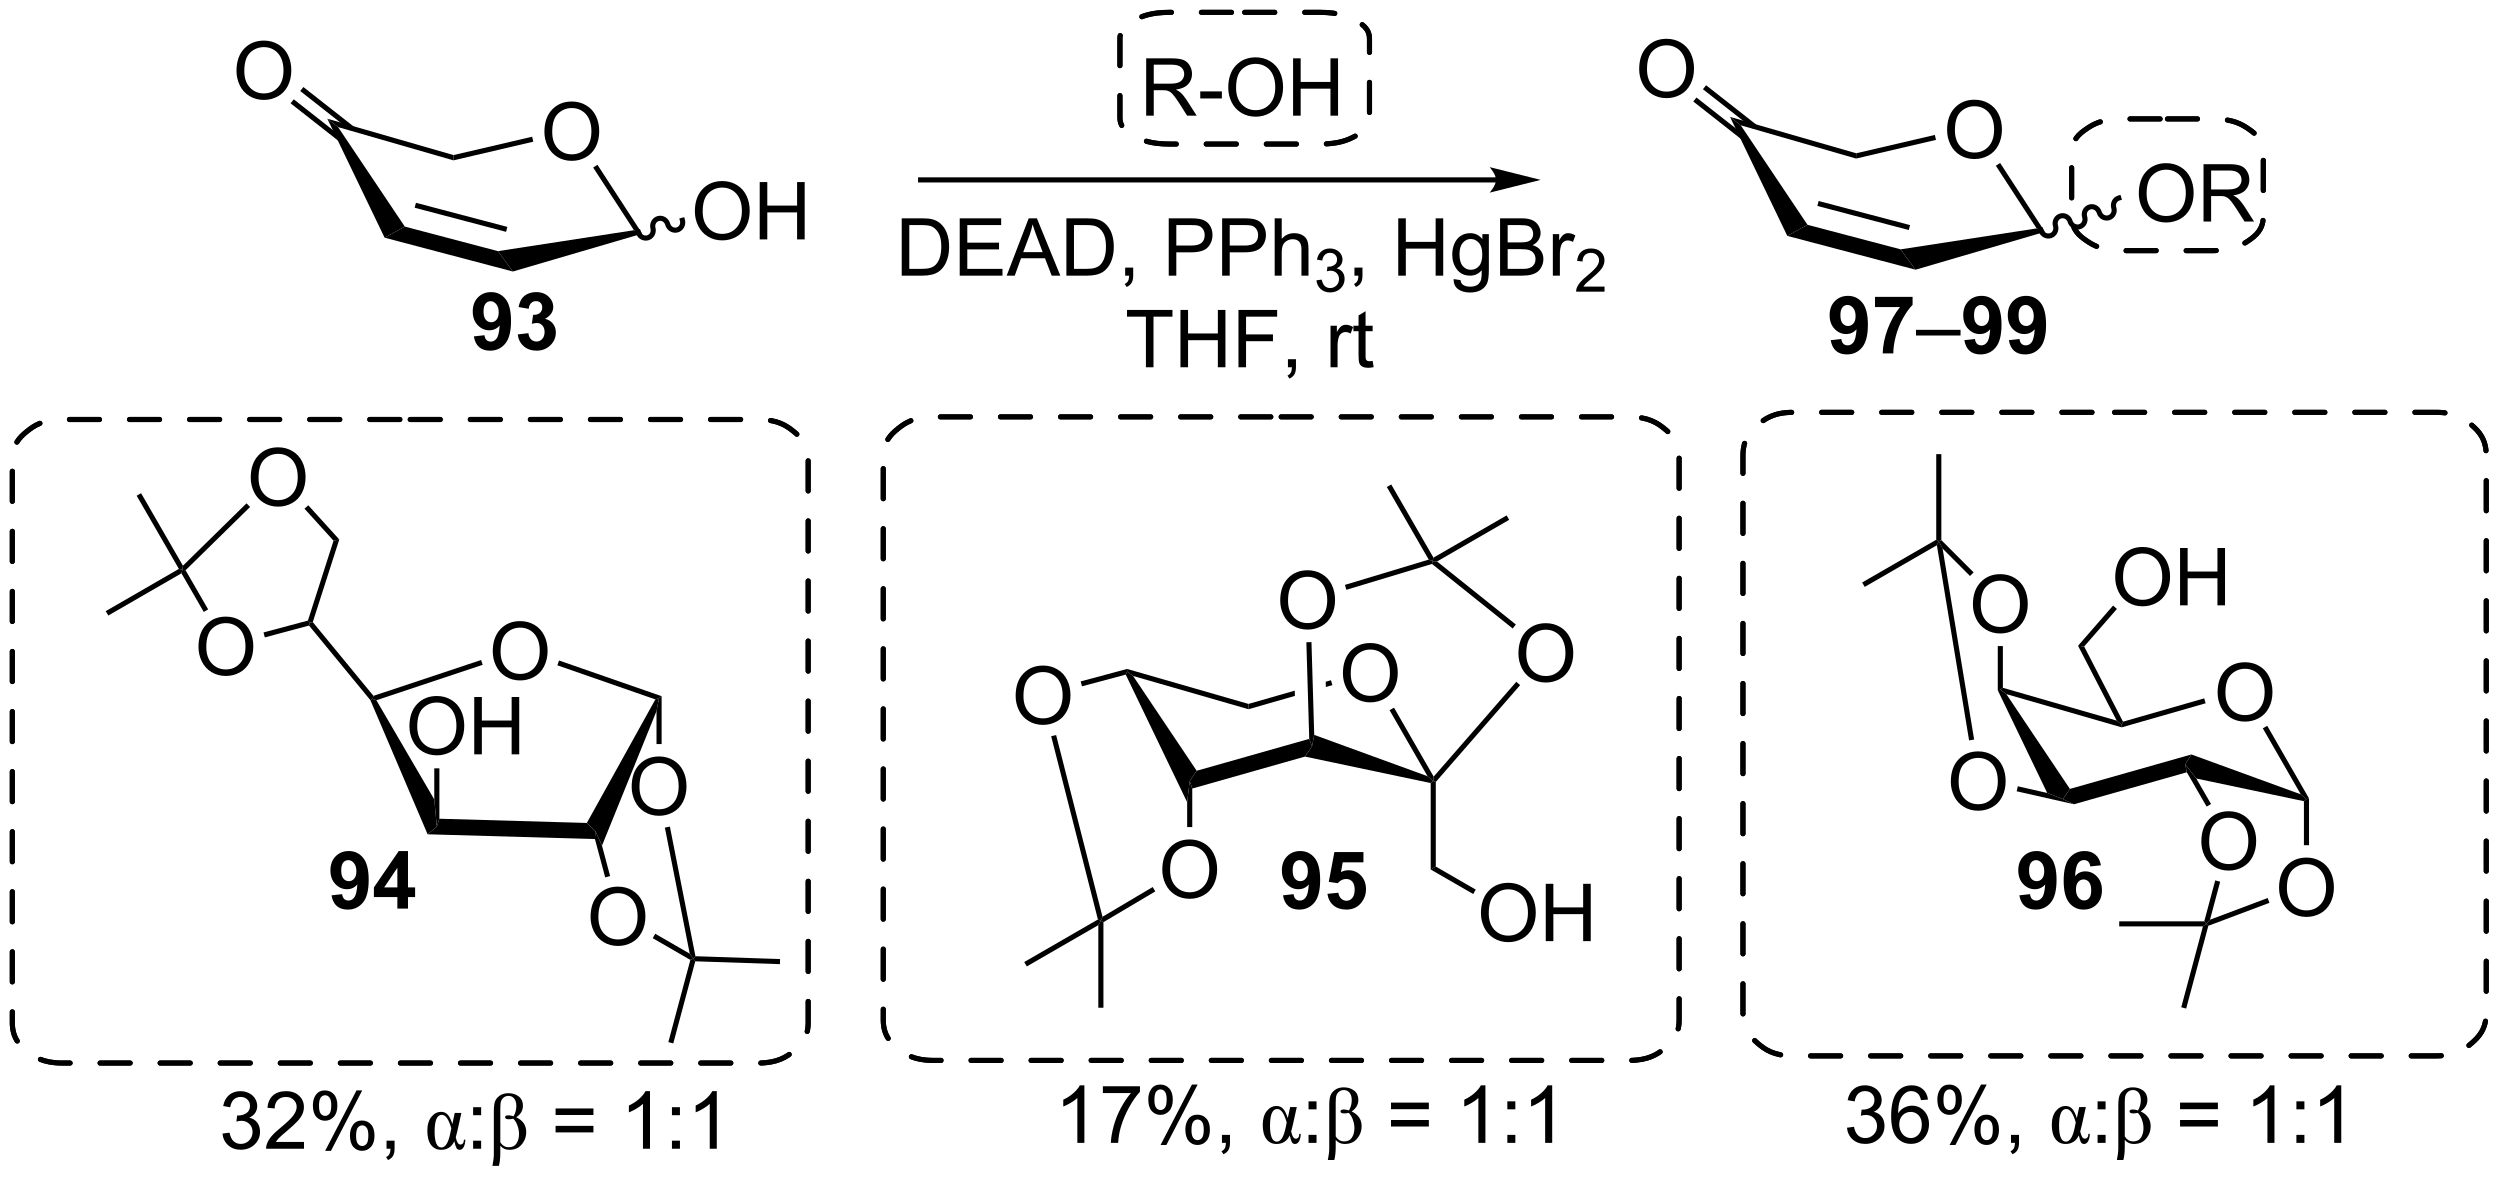 <?xml version="1.0" encoding="UTF-8"?>
<!DOCTYPE svg PUBLIC '-//W3C//DTD SVG 1.0//EN'
          'http://www.w3.org/TR/2001/REC-SVG-20010904/DTD/svg10.dtd'>
<svg stroke-dasharray="none" shape-rendering="auto" xmlns="http://www.w3.org/2000/svg" font-family="'Dialog'" text-rendering="auto" width="685" fill-opacity="1" color-interpolation="auto" color-rendering="auto" preserveAspectRatio="xMidYMid meet" font-size="12px" viewBox="0 0 685 323" fill="black" xmlns:xlink="http://www.w3.org/1999/xlink" stroke="black" image-rendering="auto" stroke-miterlimit="10" stroke-linecap="square" stroke-linejoin="miter" font-style="normal" stroke-width="1" height="323" stroke-dashoffset="0" font-weight="normal" stroke-opacity="1"
><!--Generated by the Batik Graphics2D SVG Generator--><defs id="genericDefs"
  /><g
  ><defs id="defs1"
    ><clipPath clipPathUnits="userSpaceOnUse" id="clipPath1"
      ><path d="M1.018 0.955 L257.736 0.955 L257.736 121.738 L1.018 121.738 L1.018 0.955 Z"
      /></clipPath
      ><clipPath clipPathUnits="userSpaceOnUse" id="clipPath2"
      ><path d="M98.148 208.795 L98.148 326.221 L347.727 326.221 L347.727 208.795 Z"
      /></clipPath
    ></defs
    ><g transform="scale(2.667,2.667) translate(-1.018,-0.955) matrix(1.029,0,0,1.029,-99.936,-213.812)"
    ><path d="M319.519 277.873 Q319.519 276.446 320.284 275.641 Q321.05 274.834 322.261 274.834 Q323.053 274.834 323.688 275.214 Q324.326 275.592 324.659 276.269 Q324.995 276.946 324.995 277.805 Q324.995 278.678 324.644 279.365 Q324.292 280.053 323.646 280.407 Q323.003 280.761 322.256 280.761 Q321.448 280.761 320.81 280.371 Q320.175 279.977 319.847 279.303 Q319.519 278.626 319.519 277.873 ZM320.3 277.884 Q320.3 278.92 320.855 279.516 Q321.412 280.11 322.253 280.11 Q323.107 280.11 323.659 279.509 Q324.214 278.907 324.214 277.803 Q324.214 277.102 323.977 276.582 Q323.74 276.061 323.284 275.774 Q322.831 275.485 322.264 275.485 Q321.459 275.485 320.878 276.04 Q320.3 276.592 320.3 277.884 Z" stroke="none" clip-path="url(#clipPath2)"
    /></g
    ><g transform="matrix(2.743,0,0,2.743,-269.213,-572.712)"
    ><path d="M324.178 281.543 L324.621 281.288 L328.796 288.548 L328.541 288.616 L327.971 288.138 Z" stroke="none" clip-path="url(#clipPath2)"
    /></g
    ><g transform="matrix(2.743,0,0,2.743,-269.213,-572.712)"
    ><path d="M327.971 288.138 L328.541 288.616 L328.286 288.823 L317.537 286.558 L316.431 285.152 L317.043 284.153 Z" stroke="none" clip-path="url(#clipPath2)"
    /></g
    ><g transform="matrix(2.743,0,0,2.743,-269.213,-572.712)"
    ><path d="M297.959 277.687 L297.704 277.744 L302.642 287.999 L304.213 288.616 L304.909 287.594 L298.56 278.126 L297.959 277.687 Z" stroke="none" clip-path="url(#clipPath2)"
    /></g
    ><g transform="matrix(2.743,0,0,2.743,-269.213,-572.712)"
    ><path d="M298.56 278.126 L297.959 277.687 L298.214 277.495 L309.585 280.773 L310.084 281.182 L310.083 281.447 Z" stroke="none" clip-path="url(#clipPath2)"
    /></g
    ><g transform="matrix(2.743,0,0,2.743,-269.213,-572.712)"
    ><path d="M318.326 278.55 L318.466 279.041 L310.083 281.447 L310.084 281.182 L310.214 280.879 Z" stroke="none" clip-path="url(#clipPath2)"
    /></g
    ><g transform="matrix(2.743,0,0,2.743,-269.213,-572.712)"
    ><path d="M295.222 269.181 Q295.222 267.754 295.988 266.95 Q296.753 266.142 297.964 266.142 Q298.756 266.142 299.392 266.522 Q300.029 266.9 300.363 267.577 Q300.699 268.254 300.699 269.113 Q300.699 269.986 300.347 270.673 Q299.996 271.361 299.35 271.715 Q298.707 272.069 297.959 272.069 Q297.152 272.069 296.514 271.679 Q295.878 271.285 295.55 270.611 Q295.222 269.934 295.222 269.181 ZM296.003 269.192 Q296.003 270.228 296.558 270.825 Q297.115 271.418 297.957 271.418 Q298.811 271.418 299.363 270.817 Q299.918 270.215 299.918 269.111 Q299.918 268.41 299.68 267.89 Q299.444 267.369 298.988 267.082 Q298.535 266.793 297.967 266.793 Q297.162 266.793 296.582 267.348 Q296.003 267.9 296.003 269.192 Z" stroke="none" clip-path="url(#clipPath2)"
    /></g
    ><g transform="matrix(2.743,0,0,2.743,-269.213,-572.712)"
    ><path d="M298.214 277.495 L297.959 277.687 L297.704 277.744 L297.704 273.326 L298.214 273.326 Z" stroke="none" clip-path="url(#clipPath2)"
    /></g
    ><g transform="matrix(2.743,0,0,2.743,-269.213,-572.712)"
    ><path d="M293.014 286.886 Q293.014 285.459 293.779 284.654 Q294.545 283.847 295.756 283.847 Q296.548 283.847 297.183 284.227 Q297.821 284.605 298.154 285.282 Q298.49 285.959 298.49 286.818 Q298.49 287.691 298.139 288.378 Q297.787 289.066 297.142 289.42 Q296.498 289.774 295.751 289.774 Q294.944 289.774 294.306 289.384 Q293.67 288.99 293.342 288.316 Q293.014 287.639 293.014 286.886 ZM293.795 286.897 Q293.795 287.933 294.35 288.529 Q294.907 289.123 295.748 289.123 Q296.602 289.123 297.154 288.522 Q297.709 287.92 297.709 286.816 Q297.709 286.115 297.472 285.594 Q297.235 285.074 296.779 284.787 Q296.326 284.498 295.759 284.498 Q294.954 284.498 294.373 285.053 Q293.795 285.605 293.795 286.897 Z" stroke="none" clip-path="url(#clipPath2)"
    /></g
    ><g transform="matrix(2.743,0,0,2.743,-269.213,-572.712)"
    ><path d="M299.593 287.832 L299.706 287.334 L302.642 287.999 L304.213 288.616 L305.318 289.128 Z" stroke="none" clip-path="url(#clipPath2)"
    /></g
    ><g transform="matrix(2.743,0,0,2.743,-269.213,-572.712)"
    ><path d="M318.04 292.865 Q318.04 291.438 318.805 290.634 Q319.571 289.826 320.782 289.826 Q321.574 289.826 322.209 290.206 Q322.847 290.584 323.18 291.261 Q323.516 291.938 323.516 292.798 Q323.516 293.67 323.165 294.357 Q322.813 295.045 322.167 295.399 Q321.524 295.753 320.777 295.753 Q319.969 295.753 319.331 295.363 Q318.696 294.969 318.368 294.295 Q318.04 293.618 318.04 292.865 ZM318.821 292.876 Q318.821 293.912 319.376 294.509 Q319.933 295.102 320.774 295.102 Q321.628 295.102 322.18 294.501 Q322.735 293.899 322.735 292.795 Q322.735 292.094 322.498 291.574 Q322.261 291.053 321.805 290.766 Q321.352 290.477 320.784 290.477 Q319.98 290.477 319.399 291.032 Q318.821 291.584 318.821 292.876 Z" stroke="none" clip-path="url(#clipPath2)"
    /></g
    ><g transform="matrix(2.743,0,0,2.743,-269.213,-572.712)"
    ><path d="M319.007 289.104 L318.565 289.359 L316.587 285.933 L316.431 285.152 L317.537 286.558 Z" stroke="none" clip-path="url(#clipPath2)"
    /></g
    ><g transform="matrix(2.743,0,0,2.743,-269.213,-572.712)"
    ><path d="M310.214 280.879 L310.084 281.182 L309.585 280.773 L305.722 273.296 L306.334 273.37 Z" stroke="none" clip-path="url(#clipPath2)"
    /></g
    ><g transform="matrix(2.743,0,0,2.743,-269.213,-572.712)"
    ><path d="M317.043 284.153 L316.431 285.152 L316.587 285.933 L305.318 289.128 L304.213 288.616 L304.909 287.594 Z" stroke="none" clip-path="url(#clipPath2)"
    /></g
    ><g transform="matrix(2.743,0,0,2.743,-269.213,-572.712)"
    ><path d="M309.437 266.467 Q309.437 265.04 310.203 264.236 Q310.969 263.428 312.18 263.428 Q312.971 263.428 313.607 263.809 Q314.245 264.186 314.578 264.863 Q314.914 265.54 314.914 266.4 Q314.914 267.272 314.562 267.96 Q314.211 268.647 313.565 269.001 Q312.922 269.356 312.174 269.356 Q311.367 269.356 310.729 268.965 Q310.094 268.572 309.765 267.897 Q309.437 267.22 309.437 266.467 ZM310.219 266.478 Q310.219 267.514 310.773 268.111 Q311.33 268.704 312.172 268.704 Q313.026 268.704 313.578 268.103 Q314.133 267.501 314.133 266.397 Q314.133 265.697 313.896 265.176 Q313.659 264.655 313.203 264.368 Q312.75 264.079 312.182 264.079 Q311.377 264.079 310.797 264.634 Q310.219 265.186 310.219 266.478 ZM315.913 269.257 L315.913 263.53 L316.67 263.53 L316.67 265.882 L319.647 265.882 L319.647 263.53 L320.405 263.53 L320.405 269.257 L319.647 269.257 L319.647 266.556 L316.67 266.556 L316.67 269.257 L315.913 269.257 Z" stroke="none" clip-path="url(#clipPath2)"
    /></g
    ><g transform="matrix(2.743,0,0,2.743,-269.213,-572.712)"
    ><path d="M306.334 273.37 L305.722 273.296 L309.221 269.281 L309.606 269.617 Z" stroke="none" clip-path="url(#clipPath2)"
    /></g
    ><g transform="matrix(2.743,0,0,2.743,-269.213,-572.712)"
    ><path d="M325.803 297.494 Q325.803 296.067 326.569 295.262 Q327.335 294.455 328.546 294.455 Q329.337 294.455 329.973 294.836 Q330.611 295.213 330.944 295.89 Q331.28 296.567 331.28 297.427 Q331.28 298.299 330.928 298.986 Q330.577 299.674 329.931 300.028 Q329.288 300.382 328.541 300.382 Q327.733 300.382 327.095 299.992 Q326.46 299.599 326.132 298.924 Q325.803 298.247 325.803 297.494 ZM326.585 297.505 Q326.585 298.541 327.139 299.137 Q327.697 299.731 328.538 299.731 Q329.392 299.731 329.944 299.13 Q330.499 298.528 330.499 297.424 Q330.499 296.724 330.262 296.203 Q330.025 295.682 329.569 295.395 Q329.116 295.106 328.548 295.106 Q327.744 295.106 327.163 295.661 Q326.585 296.213 326.585 297.505 Z" stroke="none" clip-path="url(#clipPath2)"
    /></g
    ><g transform="matrix(2.743,0,0,2.743,-269.213,-572.712)"
    ><path d="M328.286 288.823 L328.541 288.616 L328.796 288.548 L328.796 293.215 L328.285 293.215 Z" stroke="none" clip-path="url(#clipPath2)"
    /></g
    ><g transform="matrix(2.743,0,0,2.743,-269.213,-572.712)"
    ><path d="M140.859 292.128 L141.781 291.36 L142.036 290.574 L156.766 290.995 L157.625 291.813 L157.574 292.606 Z" stroke="none" clip-path="url(#clipPath2)"
    /></g
    ><g transform="matrix(2.743,0,0,2.743,-269.213,-572.712)"
    ><path d="M141.525 288.645 L141.781 291.36 L140.859 292.128 L135.145 278.732 L135.364 278.597 L135.743 278.74 Z" stroke="none" clip-path="url(#clipPath2)"
    /></g
    ><g transform="matrix(2.743,0,0,2.743,-269.213,-572.712)"
    ><path d="M163.61 278.656 L163.98 278.515 L163.725 279.822 L158.278 293.262 L157.625 291.813 L156.766 290.995 Z" stroke="none" clip-path="url(#clipPath2)"
    /></g
    ><g transform="matrix(2.743,0,0,2.743,-269.213,-572.712)"
    ><path d="M164.235 278.333 L163.98 278.515 L163.61 278.656 L153.819 275.249 L153.987 274.767 Z" stroke="none" clip-path="url(#clipPath2)"
    /></g
    ><g transform="matrix(2.743,0,0,2.743,-269.213,-572.712)"
    ><path d="M135.743 278.74 L135.364 278.597 L135.45 278.299 L146.201 274.717 L146.363 275.201 Z" stroke="none" clip-path="url(#clipPath2)"
    /></g
    ><g transform="matrix(2.743,0,0,2.743,-269.213,-572.712)"
    ><path d="M157.574 292.606 L157.625 291.813 L158.278 293.262 L159.092 296.302 L158.6 296.434 Z" stroke="none" clip-path="url(#clipPath2)"
    /></g
    ><g transform="matrix(2.743,0,0,2.743,-269.213,-572.712)"
    ><path d="M157.138 300.395 Q157.138 298.968 157.904 298.163 Q158.669 297.356 159.88 297.356 Q160.672 297.356 161.307 297.736 Q161.945 298.114 162.279 298.791 Q162.615 299.468 162.615 300.327 Q162.615 301.2 162.263 301.887 Q161.912 302.575 161.266 302.929 Q160.623 303.283 159.875 303.283 Q159.068 303.283 158.43 302.892 Q157.794 302.499 157.466 301.825 Q157.138 301.147 157.138 300.395 ZM157.919 300.405 Q157.919 301.442 158.474 302.038 Q159.031 302.632 159.873 302.632 Q160.727 302.632 161.279 302.03 Q161.833 301.429 161.833 300.325 Q161.833 299.624 161.596 299.103 Q161.359 298.582 160.904 298.296 Q160.451 298.007 159.883 298.007 Q159.078 298.007 158.498 298.562 Q157.919 299.114 157.919 300.405 Z" stroke="none" clip-path="url(#clipPath2)"
    /></g
    ><g transform="matrix(2.743,0,0,2.743,-269.213,-572.712)"
    ><path d="M147.367 273.872 Q147.367 272.445 148.132 271.64 Q148.898 270.833 150.109 270.833 Q150.901 270.833 151.536 271.213 Q152.174 271.591 152.507 272.268 Q152.843 272.945 152.843 273.804 Q152.843 274.676 152.492 275.364 Q152.14 276.051 151.494 276.406 Q150.851 276.76 150.104 276.76 Q149.296 276.76 148.658 276.369 Q148.023 275.976 147.695 275.301 Q147.367 274.624 147.367 273.872 ZM148.148 273.882 Q148.148 274.919 148.703 275.515 Q149.26 276.109 150.101 276.109 Q150.955 276.109 151.507 275.507 Q152.062 274.906 152.062 273.801 Q152.062 273.101 151.825 272.58 Q151.588 272.059 151.132 271.773 Q150.679 271.484 150.112 271.484 Q149.307 271.484 148.726 272.038 Q148.148 272.591 148.148 273.882 Z" stroke="none" clip-path="url(#clipPath2)"
    /></g
    ><g transform="matrix(2.743,0,0,2.743,-269.213,-572.712)"
    ><path d="M161.243 287.393 Q161.243 285.966 162.009 285.161 Q162.774 284.354 163.985 284.354 Q164.777 284.354 165.412 284.734 Q166.05 285.111 166.384 285.789 Q166.72 286.466 166.72 287.325 Q166.72 288.197 166.368 288.885 Q166.017 289.572 165.371 289.927 Q164.727 290.281 163.98 290.281 Q163.173 290.281 162.535 289.89 Q161.899 289.497 161.571 288.822 Q161.243 288.145 161.243 287.393 ZM162.024 287.403 Q162.024 288.44 162.579 289.036 Q163.136 289.63 163.977 289.63 Q164.832 289.63 165.384 289.028 Q165.938 288.427 165.938 287.322 Q165.938 286.622 165.702 286.101 Q165.464 285.58 165.009 285.294 Q164.556 285.005 163.988 285.005 Q163.183 285.005 162.602 285.559 Q162.024 286.111 162.024 287.403 Z" stroke="none" clip-path="url(#clipPath2)"
    /></g
    ><g transform="matrix(2.743,0,0,2.743,-269.213,-572.712)"
    ><path d="M163.725 279.822 L163.98 278.515 L164.235 278.333 L164.235 283.114 L163.725 283.114 Z" stroke="none" clip-path="url(#clipPath2)"
    /></g
    ><g transform="matrix(2.743,0,0,2.743,-269.213,-572.712)"
    ><path d="M135.45 278.299 L135.364 278.597 L135.145 278.732 L129.012 271.277 L129.105 270.988 L129.39 270.934 Z" stroke="none" clip-path="url(#clipPath2)"
    /></g
    ><g transform="matrix(2.743,0,0,2.743,-269.213,-572.712)"
    ><path d="M117.972 273.424 Q117.972 271.997 118.737 271.192 Q119.503 270.385 120.714 270.385 Q121.506 270.385 122.141 270.765 Q122.779 271.143 123.112 271.82 Q123.448 272.497 123.448 273.356 Q123.448 274.229 123.097 274.916 Q122.745 275.604 122.1 275.958 Q121.456 276.312 120.709 276.312 Q119.902 276.312 119.264 275.921 Q118.628 275.528 118.3 274.854 Q117.972 274.177 117.972 273.424 ZM118.753 273.434 Q118.753 274.471 119.308 275.067 Q119.865 275.661 120.706 275.661 Q121.561 275.661 122.112 275.059 Q122.667 274.458 122.667 273.354 Q122.667 272.653 122.43 272.132 Q122.193 271.611 121.737 271.325 Q121.284 271.036 120.717 271.036 Q119.912 271.036 119.331 271.591 Q118.753 272.143 118.753 273.434 Z" stroke="none" clip-path="url(#clipPath2)"
    /></g
    ><g transform="matrix(2.743,0,0,2.743,-269.213,-572.712)"
    ><path d="M128.904 270.778 L129.105 270.988 L129.012 271.277 L124.599 272.46 L124.467 271.967 Z" stroke="none" clip-path="url(#clipPath2)"
    /></g
    ><g transform="matrix(2.743,0,0,2.743,-269.213,-572.712)"
    ><path d="M295.292 265.967 L294.931 266.328 L292.194 263.591 L291.813 262.849 L292.068 262.743 Z" stroke="none" clip-path="url(#clipPath2)"
    /></g
    ><g transform="matrix(2.743,0,0,2.743,-269.213,-572.712)"
    ><path d="M295.344 282.666 L294.84 282.75 L291.621 263.254 L291.813 262.849 L292.194 263.591 Z" stroke="none" clip-path="url(#clipPath2)"
    /></g
    ><g transform="matrix(2.743,0,0,2.743,-269.213,-572.712)"
    ><path d="M292.068 262.743 L291.813 262.849 L291.558 262.702 L291.558 254.157 L292.068 254.157 Z" stroke="none" clip-path="url(#clipPath2)"
    /></g
    ><g transform="matrix(2.743,0,0,2.743,-269.213,-572.712)"
    ><path d="M291.558 262.702 L291.813 262.849 L291.621 263.254 L284.413 267.416 L284.158 266.974 Z" stroke="none" clip-path="url(#clipPath2)"
    /></g
    ><g transform="matrix(2.743,0,0,2.743,-269.213,-572.712)"
    ><path d="M319.426 296.734 L319.919 296.866 L318.902 300.661 L318.527 301.075 L318.331 300.82 Z" stroke="none" clip-path="url(#clipPath2)"
    /></g
    ><g transform="matrix(2.743,0,0,2.743,-269.213,-572.712)"
    ><path d="M324.663 298.494 L324.843 298.972 L318.74 301.268 L318.527 301.075 L318.902 300.661 Z" stroke="none" clip-path="url(#clipPath2)"
    /></g
    ><g transform="matrix(2.743,0,0,2.743,-269.213,-572.712)"
    ><path d="M318.331 300.82 L318.527 301.075 L318.195 301.33 L309.835 301.33 L309.835 300.82 Z" stroke="none" clip-path="url(#clipPath2)"
    /></g
    ><g transform="matrix(2.743,0,0,2.743,-269.213,-572.712)"
    ><path d="M318.195 301.33 L318.527 301.075 L318.74 301.268 L316.524 309.537 L316.031 309.405 Z" stroke="none" clip-path="url(#clipPath2)"
    /></g
    ><g transform="matrix(2.743,0,0,2.743,-269.213,-572.712)"
    ><path d="M129.39 270.934 L129.105 270.988 L128.904 270.778 L131.462 262.803 L132.037 262.678 Z" stroke="none" clip-path="url(#clipPath2)"
    /></g
    ><g transform="matrix(2.743,0,0,2.743,-269.213,-572.712)"
    ><path d="M123.192 256.512 Q123.192 255.084 123.957 254.28 Q124.723 253.473 125.934 253.473 Q126.725 253.473 127.361 253.853 Q127.999 254.23 128.332 254.907 Q128.668 255.584 128.668 256.444 Q128.668 257.316 128.317 258.004 Q127.965 258.691 127.319 259.046 Q126.676 259.4 125.929 259.4 Q125.121 259.4 124.483 259.009 Q123.848 258.616 123.52 257.941 Q123.192 257.264 123.192 256.512 ZM123.973 256.522 Q123.973 257.558 124.528 258.155 Q125.085 258.749 125.926 258.749 Q126.78 258.749 127.332 258.147 Q127.887 257.546 127.887 256.441 Q127.887 255.741 127.65 255.22 Q127.413 254.699 126.957 254.413 Q126.504 254.124 125.936 254.124 Q125.132 254.124 124.551 254.678 Q123.973 255.23 123.973 256.522 Z" stroke="none" clip-path="url(#clipPath2)"
    /></g
    ><g transform="matrix(2.743,0,0,2.743,-269.213,-572.712)"
    ><path d="M132.037 262.678 L131.462 262.803 L128.56 259.605 L128.938 259.262 Z" stroke="none" clip-path="url(#clipPath2)"
    /></g
    ><g transform="matrix(2.743,0,0,2.743,-269.213,-572.712)"
    ><path d="M139.044 281.354 Q139.044 279.927 139.809 279.123 Q140.575 278.315 141.786 278.315 Q142.577 278.315 143.213 278.695 Q143.851 279.073 144.184 279.75 Q144.52 280.427 144.52 281.286 Q144.52 282.159 144.169 282.846 Q143.817 283.534 143.171 283.888 Q142.528 284.242 141.781 284.242 Q140.973 284.242 140.335 283.852 Q139.7 283.458 139.372 282.784 Q139.044 282.107 139.044 281.354 ZM139.825 281.365 Q139.825 282.401 140.38 282.998 Q140.937 283.591 141.778 283.591 Q142.632 283.591 143.184 282.99 Q143.739 282.388 143.739 281.284 Q143.739 280.583 143.502 280.063 Q143.265 279.542 142.809 279.255 Q142.356 278.966 141.788 278.966 Q140.984 278.966 140.403 279.521 Q139.825 280.073 139.825 281.365 ZM145.519 284.143 L145.519 278.417 L146.277 278.417 L146.277 280.768 L149.253 280.768 L149.253 278.417 L150.011 278.417 L150.011 284.143 L149.253 284.143 L149.253 281.443 L146.277 281.443 L146.277 284.143 L145.519 284.143 Z" stroke="none" clip-path="url(#clipPath2)"
    /></g
    ><g transform="matrix(2.743,0,0,2.743,-269.213,-572.712)"
    ><path d="M142.036 290.574 L141.781 291.36 L141.525 288.645 L141.525 285.539 L142.036 285.539 Z" stroke="none" clip-path="url(#clipPath2)"
    /></g
    ><g transform="matrix(2.743,0,0,2.743,-269.213,-572.712)"
    ><path d="M118.939 269.662 L118.497 269.918 L116.27 266.059 L116.363 265.711 L116.683 265.754 Z" stroke="none" clip-path="url(#clipPath2)"
    /></g
    ><g transform="matrix(2.743,0,0,2.743,-269.213,-572.712)"
    ><path d="M122.769 259.068 L123.126 259.432 L116.683 265.754 L116.363 265.711 L116.419 265.298 Z" stroke="none" clip-path="url(#clipPath2)"
    /></g
    ><g transform="matrix(2.743,0,0,2.743,-269.213,-572.712)"
    ><path d="M116.419 265.298 L116.363 265.711 L116.014 265.617 L111.796 258.311 L112.238 258.055 Z" stroke="none" clip-path="url(#clipPath2)"
    /></g
    ><g transform="matrix(2.743,0,0,2.743,-269.213,-572.712)"
    ><path d="M116.014 265.617 L116.363 265.711 L116.27 266.059 L108.963 270.277 L108.708 269.836 Z" stroke="none" clip-path="url(#clipPath2)"
    /></g
    ><g transform="matrix(2.743,0,0,2.743,-269.213,-572.712)"
    ><path d="M163.343 302.505 L163.598 302.064 L167.044 304.053 L167.403 304.555 L167.106 304.678 Z" stroke="none" clip-path="url(#clipPath2)"
    /></g
    ><g transform="matrix(2.743,0,0,2.743,-269.213,-572.712)"
    ><path d="M164.559 291.46 L165.06 291.361 L167.614 304.307 L167.403 304.555 L167.044 304.053 Z" stroke="none" clip-path="url(#clipPath2)"
    /></g
    ><g transform="matrix(2.743,0,0,2.743,-269.213,-572.712)"
    ><path d="M167.106 304.678 L167.403 304.555 L167.597 304.817 L165.399 313.017 L164.906 312.885 Z" stroke="none" clip-path="url(#clipPath2)"
    /></g
    ><g transform="matrix(2.743,0,0,2.743,-269.213,-572.712)"
    ><path d="M167.597 304.817 L167.403 304.555 L167.614 304.307 L176.068 304.59 L176.051 305.1 Z" stroke="none" clip-path="url(#clipPath2)"
    /></g
    ><g transform="matrix(2.743,0,0,2.743,-269.213,-572.712)"
    ><path d="M188.219 236.325 L188.219 230.598 L190.193 230.598 Q190.859 230.598 191.211 230.679 Q191.703 230.793 192.052 231.09 Q192.505 231.473 192.729 232.069 Q192.953 232.663 192.953 233.429 Q192.953 234.082 192.799 234.588 Q192.648 235.09 192.409 235.421 Q192.172 235.749 191.888 235.939 Q191.607 236.129 191.206 236.228 Q190.805 236.325 190.286 236.325 L188.219 236.325 ZM188.976 235.648 L190.201 235.648 Q190.766 235.648 191.089 235.543 Q191.411 235.437 191.601 235.246 Q191.872 234.976 192.021 234.523 Q192.172 234.067 192.172 233.418 Q192.172 232.52 191.877 232.038 Q191.583 231.554 191.161 231.39 Q190.857 231.273 190.18 231.273 L188.976 231.273 L188.976 235.648 ZM194.012 236.325 L194.012 230.598 L198.152 230.598 L198.152 231.273 L194.769 231.273 L194.769 233.028 L197.939 233.028 L197.939 233.7 L194.769 233.7 L194.769 235.648 L198.285 235.648 L198.285 236.325 L194.012 236.325 ZM198.702 236.325 L200.902 230.598 L201.72 230.598 L204.064 236.325 L203.199 236.325 L202.532 234.59 L200.137 234.59 L199.509 236.325 L198.702 236.325 ZM200.355 233.973 L202.298 233.973 L201.699 232.387 Q201.426 231.663 201.293 231.2 Q201.184 231.749 200.986 232.293 L200.355 233.973 ZM204.668 236.325 L204.668 230.598 L206.642 230.598 Q207.309 230.598 207.66 230.679 Q208.152 230.793 208.501 231.09 Q208.954 231.473 209.178 232.069 Q209.402 232.663 209.402 233.429 Q209.402 234.082 209.249 234.588 Q209.098 235.09 208.858 235.421 Q208.621 235.749 208.337 235.939 Q208.056 236.129 207.655 236.228 Q207.254 236.325 206.736 236.325 L204.668 236.325 ZM205.426 235.648 L206.65 235.648 Q207.215 235.648 207.538 235.543 Q207.861 235.437 208.051 235.246 Q208.321 234.976 208.47 234.523 Q208.621 234.067 208.621 233.418 Q208.621 232.52 208.327 232.038 Q208.032 231.554 207.611 231.39 Q207.306 231.273 206.629 231.273 L205.426 231.273 L205.426 235.648 ZM210.539 236.325 L210.539 235.523 L211.341 235.523 L211.341 236.325 Q211.341 236.767 211.185 237.038 Q211.029 237.309 210.687 237.457 L210.492 237.158 Q210.716 237.059 210.82 236.869 Q210.927 236.681 210.937 236.325 L210.539 236.325 ZM214.891 236.325 L214.891 230.598 L217.052 230.598 Q217.622 230.598 217.922 230.653 Q218.344 230.723 218.627 230.921 Q218.914 231.116 219.089 231.473 Q219.263 231.827 219.263 232.254 Q219.263 232.983 218.797 233.491 Q218.333 233.996 217.117 233.996 L215.648 233.996 L215.648 236.325 L214.891 236.325 ZM215.648 233.319 L217.13 233.319 Q217.864 233.319 218.172 233.046 Q218.482 232.773 218.482 232.278 Q218.482 231.918 218.299 231.663 Q218.117 231.405 217.82 231.325 Q217.63 231.273 217.114 231.273 L215.648 231.273 L215.648 233.319 ZM220.226 236.325 L220.226 230.598 L222.388 230.598 Q222.958 230.598 223.258 230.653 Q223.68 230.723 223.964 230.921 Q224.25 231.116 224.424 231.473 Q224.599 231.827 224.599 232.254 Q224.599 232.983 224.133 233.491 Q223.669 233.996 222.453 233.996 L220.984 233.996 L220.984 236.325 L220.226 236.325 ZM220.984 233.319 L222.466 233.319 Q223.201 233.319 223.508 233.046 Q223.818 232.773 223.818 232.278 Q223.818 231.918 223.635 231.663 Q223.453 231.405 223.156 231.325 Q222.966 231.273 222.451 231.273 L220.984 231.273 L220.984 233.319 ZM225.474 236.325 L225.474 230.598 L226.177 230.598 L226.177 232.653 Q226.669 232.082 227.419 232.082 Q227.88 232.082 228.219 232.265 Q228.56 232.444 228.706 232.765 Q228.851 233.085 228.851 233.694 L228.851 236.325 L228.148 236.325 L228.148 233.694 Q228.148 233.168 227.919 232.929 Q227.693 232.687 227.273 232.687 Q226.961 232.687 226.685 232.851 Q226.411 233.012 226.294 233.291 Q226.177 233.567 226.177 234.054 L226.177 236.325 L225.474 236.325 Z" stroke="none" clip-path="url(#clipPath2)"
    /></g
    ><g transform="matrix(2.743,0,0,2.743,-269.213,-572.712)"
    ><path d="M229.646 236.79 L230.174 236.72 Q230.266 237.169 230.482 237.366 Q230.701 237.563 231.016 237.563 Q231.387 237.563 231.642 237.306 Q231.9 237.048 231.9 236.667 Q231.9 236.304 231.662 236.069 Q231.426 235.833 231.059 235.833 Q230.91 235.833 230.687 235.892 L230.746 235.429 Q230.799 235.435 230.83 235.435 Q231.168 235.435 231.437 235.259 Q231.707 235.083 231.707 234.716 Q231.707 234.427 231.51 234.237 Q231.314 234.046 231.004 234.046 Q230.695 234.046 230.49 234.239 Q230.285 234.433 230.226 234.819 L229.699 234.726 Q229.797 234.194 230.138 233.903 Q230.482 233.612 230.992 233.612 Q231.344 233.612 231.638 233.763 Q231.935 233.913 232.092 234.175 Q232.248 234.435 232.248 234.727 Q232.248 235.007 232.097 235.235 Q231.949 235.464 231.656 235.599 Q232.037 235.686 232.248 235.964 Q232.459 236.239 232.459 236.655 Q232.459 237.218 232.049 237.61 Q231.638 238.001 231.012 238.001 Q230.447 238.001 230.072 237.665 Q229.699 237.327 229.646 236.79 Z" stroke="none" clip-path="url(#clipPath2)"
    /></g
    ><g transform="matrix(2.743,0,0,2.743,-269.213,-572.712)"
    ><path d="M233.442 236.325 L233.442 235.523 L234.244 235.523 L234.244 236.325 Q234.244 236.767 234.088 237.038 Q233.932 237.309 233.591 237.457 L233.395 237.158 Q233.619 237.059 233.724 236.869 Q233.83 236.681 233.841 236.325 L233.442 236.325 ZM237.817 236.325 L237.817 230.598 L238.575 230.598 L238.575 232.95 L241.552 232.95 L241.552 230.598 L242.309 230.598 L242.309 236.325 L241.552 236.325 L241.552 233.624 L238.575 233.624 L238.575 236.325 L237.817 236.325 ZM243.352 236.668 L244.037 236.77 Q244.079 237.088 244.274 237.231 Q244.537 237.426 244.99 237.426 Q245.477 237.426 245.743 237.231 Q246.009 237.036 246.102 236.684 Q246.157 236.47 246.155 235.78 Q245.694 236.325 245.006 236.325 Q244.149 236.325 243.68 235.707 Q243.212 235.09 243.212 234.226 Q243.212 233.632 243.425 233.132 Q243.641 232.629 244.05 232.356 Q244.459 232.082 245.009 232.082 Q245.743 232.082 246.22 232.676 L246.22 232.176 L246.868 232.176 L246.868 235.762 Q246.868 236.731 246.67 237.135 Q246.475 237.541 246.045 237.775 Q245.618 238.01 244.993 238.01 Q244.251 238.01 243.792 237.674 Q243.337 237.34 243.352 236.668 ZM243.936 234.176 Q243.936 234.991 244.259 235.366 Q244.584 235.741 245.071 235.741 Q245.555 235.741 245.884 235.369 Q246.212 234.996 246.212 234.2 Q246.212 233.437 245.873 233.051 Q245.537 232.663 245.061 232.663 Q244.592 232.663 244.264 233.046 Q243.936 233.426 243.936 234.176 ZM247.989 236.325 L247.989 230.598 L250.137 230.598 Q250.794 230.598 251.19 230.773 Q251.588 230.944 251.812 231.306 Q252.036 231.668 252.036 232.062 Q252.036 232.429 251.835 232.754 Q251.637 233.077 251.237 233.278 Q251.755 233.429 252.033 233.796 Q252.315 234.163 252.315 234.663 Q252.315 235.067 252.143 235.413 Q251.974 235.757 251.724 235.944 Q251.474 236.132 251.096 236.228 Q250.721 236.325 250.174 236.325 L247.989 236.325 ZM248.747 233.004 L249.987 233.004 Q250.489 233.004 250.708 232.937 Q250.997 232.851 251.143 232.653 Q251.291 232.452 251.291 232.153 Q251.291 231.866 251.153 231.65 Q251.018 231.434 250.762 231.353 Q250.51 231.273 249.893 231.273 L248.747 231.273 L248.747 233.004 ZM248.747 235.648 L250.174 235.648 Q250.541 235.648 250.69 235.621 Q250.95 235.575 251.125 235.465 Q251.302 235.356 251.414 235.148 Q251.528 234.937 251.528 234.663 Q251.528 234.343 251.364 234.108 Q251.2 233.871 250.908 233.775 Q250.619 233.679 250.072 233.679 L248.747 233.679 L248.747 235.648 ZM253.26 236.325 L253.26 232.176 L253.893 232.176 L253.893 232.804 Q254.135 232.364 254.338 232.223 Q254.544 232.082 254.791 232.082 Q255.145 232.082 255.512 232.309 L255.27 232.96 Q255.012 232.809 254.755 232.809 Q254.526 232.809 254.341 232.947 Q254.158 233.085 254.08 233.332 Q253.963 233.707 253.963 234.153 L253.963 236.325 L253.26 236.325 Z" stroke="none" clip-path="url(#clipPath2)"
    /></g
    ><g transform="matrix(2.743,0,0,2.743,-269.213,-572.712)"
    ><path d="M258.425 237.417 L258.425 237.925 L255.585 237.925 Q255.579 237.733 255.647 237.558 Q255.755 237.268 255.993 236.987 Q256.233 236.706 256.684 236.337 Q257.384 235.763 257.63 235.427 Q257.876 235.091 257.876 234.792 Q257.876 234.479 257.651 234.264 Q257.429 234.048 257.067 234.048 Q256.686 234.048 256.458 234.276 Q256.229 234.505 256.227 234.909 L255.684 234.854 Q255.741 234.247 256.104 233.931 Q256.468 233.612 257.079 233.612 Q257.698 233.612 258.058 233.956 Q258.419 234.298 258.419 234.804 Q258.419 235.061 258.313 235.311 Q258.208 235.56 257.962 235.835 Q257.718 236.11 257.149 236.591 Q256.675 236.989 256.54 237.132 Q256.405 237.274 256.317 237.417 L258.425 237.417 Z" stroke="none" clip-path="url(#clipPath2)"
    /></g
    ><g transform="matrix(2.743,0,0,2.743,-269.213,-572.712)"
    ><path d="M212.612 245.475 L212.612 240.423 L210.724 240.423 L210.724 239.748 L215.263 239.748 L215.263 240.423 L213.369 240.423 L213.369 245.475 L212.612 245.475 ZM216.063 245.475 L216.063 239.748 L216.821 239.748 L216.821 242.1 L219.798 242.1 L219.798 239.748 L220.555 239.748 L220.555 245.475 L219.798 245.475 L219.798 242.774 L216.821 242.774 L216.821 245.475 L216.063 245.475 ZM221.856 245.475 L221.856 239.748 L225.721 239.748 L225.721 240.423 L222.614 240.423 L222.614 242.196 L225.302 242.196 L225.302 242.873 L222.614 242.873 L222.614 245.475 L221.856 245.475 ZM226.798 245.475 L226.798 244.673 L227.6 244.673 L227.6 245.475 Q227.6 245.917 227.444 246.188 Q227.287 246.459 226.946 246.607 L226.751 246.308 Q226.975 246.209 227.079 246.019 Q227.186 245.831 227.196 245.475 L226.798 245.475 ZM231.053 245.475 L231.053 241.326 L231.686 241.326 L231.686 241.954 Q231.928 241.514 232.131 241.373 Q232.337 241.232 232.584 241.232 Q232.938 241.232 233.305 241.459 L233.063 242.11 Q232.805 241.959 232.548 241.959 Q232.319 241.959 232.134 242.097 Q231.951 242.235 231.873 242.482 Q231.756 242.857 231.756 243.303 L231.756 245.475 L231.053 245.475 ZM235.259 244.844 L235.36 245.467 Q235.063 245.529 234.829 245.529 Q234.446 245.529 234.235 245.41 Q234.024 245.287 233.938 245.089 Q233.852 244.891 233.852 244.258 L233.852 241.873 L233.337 241.873 L233.337 241.326 L233.852 241.326 L233.852 240.298 L234.553 239.876 L234.553 241.326 L235.259 241.326 L235.259 241.873 L234.553 241.873 L234.553 244.298 Q234.553 244.6 234.589 244.685 Q234.626 244.772 234.709 244.823 Q234.795 244.873 234.951 244.873 Q235.069 244.873 235.259 244.844 Z" stroke="none" clip-path="url(#clipPath2)"
    /></g
    ><g transform="matrix(2.743,0,0,2.743,-269.213,-572.712)"
    ><path d="M247.583 226.504 L190.106 226.504 L189.851 226.504 L189.851 227.014 L190.106 227.014 L247.583 227.014 L247.839 227.014 L247.839 226.504 L247.583 226.504 ZM252.048 226.759 L246.946 225.484 C246.946 225.484 247.583 226.201 247.583 226.759 C247.583 227.317 246.946 228.035 246.946 228.035 Z" stroke="none" clip-path="url(#clipPath2)"
    /></g
    ><g transform="matrix(2.743,0,0,2.743,-269.213,-572.712)"
    ><path d="M152.527 221.97 Q152.527 220.543 153.292 219.738 Q154.058 218.931 155.269 218.931 Q156.061 218.931 156.696 219.311 Q157.334 219.689 157.667 220.366 Q158.003 221.043 158.003 221.902 Q158.003 222.775 157.652 223.462 Q157.3 224.15 156.654 224.504 Q156.011 224.858 155.264 224.858 Q154.456 224.858 153.818 224.468 Q153.183 224.074 152.855 223.4 Q152.527 222.723 152.527 221.97 ZM153.308 221.981 Q153.308 223.017 153.863 223.613 Q154.42 224.207 155.261 224.207 Q156.115 224.207 156.667 223.606 Q157.222 223.004 157.222 221.9 Q157.222 221.199 156.985 220.679 Q156.748 220.158 156.292 219.871 Q155.839 219.582 155.272 219.582 Q154.467 219.582 153.886 220.137 Q153.308 220.689 153.308 221.981 Z" stroke="none" clip-path="url(#clipPath2)"
    /></g
    ><g transform="matrix(2.743,0,0,2.743,-269.213,-572.712)"
    ><path d="M157.396 225.528 L157.824 225.25 L162.299 232.127 L161.47 231.787 Z" stroke="none" clip-path="url(#clipPath2)"
    /></g
    ><g transform="matrix(2.743,0,0,2.743,-269.213,-572.712)"
    ><path d="M161.47 231.787 L162.299 232.127 L149.375 235.912 L147.882 233.877 Z" stroke="none" clip-path="url(#clipPath2)"
    /></g
    ><g transform="matrix(2.743,0,0,2.743,-269.213,-572.712)"
    ><path d="M130.841 220.647 L131.918 221.488 L138.581 231.424 L136.564 232.534 Z" stroke="none" clip-path="url(#clipPath2)"
    /></g
    ><g transform="matrix(2.743,0,0,2.743,-269.213,-572.712)"
    ><path d="M131.918 221.488 L130.841 220.647 L143.448 224.281 L143.435 224.808 Z" stroke="none" clip-path="url(#clipPath2)"
    /></g
    ><g transform="matrix(2.743,0,0,2.743,-269.213,-572.712)"
    ><path d="M151.301 222.447 L151.417 222.944 L143.435 224.808 L143.448 224.281 Z" stroke="none" clip-path="url(#clipPath2)"
    /></g
    ><g transform="matrix(2.743,0,0,2.743,-269.213,-572.712)"
    ><path d="M147.882 233.877 L149.375 235.912 L136.564 232.534 L138.581 231.424 ZM148.827 231.456 L139.695 229.048 L139.565 229.542 L148.697 231.949 Z" stroke="none" clip-path="url(#clipPath2)"
    /></g
    ><g transform="matrix(2.743,0,0,2.743,-269.213,-572.712)"
    ><path d="M167.557 229.915 Q167.557 228.488 168.323 227.684 Q169.089 226.876 170.3 226.876 Q171.091 226.876 171.727 227.256 Q172.365 227.634 172.698 228.311 Q173.034 228.988 173.034 229.847 Q173.034 230.72 172.682 231.407 Q172.331 232.095 171.685 232.449 Q171.042 232.803 170.294 232.803 Q169.487 232.803 168.849 232.413 Q168.214 232.019 167.886 231.345 Q167.557 230.668 167.557 229.915 ZM168.339 229.926 Q168.339 230.962 168.893 231.559 Q169.451 232.152 170.292 232.152 Q171.146 232.152 171.698 231.551 Q172.253 230.949 172.253 229.845 Q172.253 229.144 172.016 228.624 Q171.779 228.103 171.323 227.816 Q170.87 227.527 170.302 227.527 Q169.498 227.527 168.917 228.082 Q168.339 228.634 168.339 229.926 ZM174.033 232.704 L174.033 226.978 L174.791 226.978 L174.791 229.329 L177.767 229.329 L177.767 226.978 L178.525 226.978 L178.525 232.704 L177.767 232.704 L177.767 230.004 L174.791 230.004 L174.791 232.704 L174.033 232.704 Z" stroke="none" clip-path="url(#clipPath2)"
    /></g
    ><g transform="matrix(2.743,0,0,2.743,-269.213,-572.712)"
    ><path d="M161.652 232.045 C161.802 232.604 162.363 232.94 162.906 232.795 C163.448 232.65 163.767 232.078 163.617 231.519 C163.54 231.232 163.697 230.94 163.967 230.867 C164.237 230.795 164.519 230.969 164.596 231.256 C164.746 231.815 165.307 232.151 165.85 232.006 C166.392 231.861 166.711 231.29 166.561 230.73 L166.495 230.483 L166.002 230.615 L166.068 230.862 C166.145 231.149 165.988 231.44 165.718 231.513 C165.448 231.586 165.166 231.412 165.089 231.124 C164.939 230.565 164.378 230.229 163.835 230.374 C163.293 230.519 162.974 231.091 163.124 231.65 C163.201 231.938 163.045 232.229 162.774 232.302 C162.504 232.375 162.222 232.201 162.145 231.913 L162.079 231.667 L161.586 231.798 L161.652 232.045 Z" stroke="none" clip-path="url(#clipPath2)"
    /></g
    ><g transform="matrix(2.743,0,0,2.743,-269.213,-572.712)"
    ><path d="M121.769 215.885 Q121.769 214.458 122.534 213.654 Q123.3 212.846 124.511 212.846 Q125.302 212.846 125.938 213.226 Q126.576 213.604 126.909 214.281 Q127.245 214.958 127.245 215.817 Q127.245 216.69 126.894 217.377 Q126.542 218.065 125.896 218.419 Q125.253 218.773 124.506 218.773 Q123.698 218.773 123.06 218.383 Q122.425 217.989 122.097 217.315 Q121.769 216.638 121.769 215.885 ZM122.55 215.896 Q122.55 216.932 123.105 217.529 Q123.662 218.122 124.503 218.122 Q125.357 218.122 125.909 217.521 Q126.464 216.919 126.464 215.815 Q126.464 215.114 126.227 214.594 Q125.99 214.073 125.534 213.786 Q125.081 213.497 124.513 213.497 Q123.709 213.497 123.128 214.052 Q122.55 214.604 122.55 215.896 Z" stroke="none" clip-path="url(#clipPath2)"
    /></g
    ><g transform="matrix(2.743,0,0,2.743,-269.213,-572.712)"
    ><path d="M133.468 221.424 L128.452 217.484 L128.137 217.885 L133.153 221.825 ZM132.505 222.65 L127.489 218.71 L127.174 219.111 L132.19 223.051 Z" stroke="none" clip-path="url(#clipPath2)"
    /></g
    ><g transform="matrix(2.743,0,0,2.743,-269.213,-572.712)"
    ><path d="M212.638 220.347 L212.638 214.62 L215.177 214.62 Q215.942 214.62 216.341 214.774 Q216.739 214.927 216.976 215.318 Q217.216 215.709 217.216 216.183 Q217.216 216.792 216.82 217.211 Q216.427 217.628 215.601 217.74 Q215.903 217.886 216.06 218.026 Q216.39 218.331 216.687 218.787 L217.685 220.347 L216.731 220.347 L215.974 219.154 Q215.64 218.638 215.424 218.365 Q215.21 218.091 215.041 217.982 Q214.872 217.873 214.695 217.831 Q214.567 217.802 214.273 217.802 L213.395 217.802 L213.395 220.347 L212.638 220.347 ZM213.395 217.146 L215.023 217.146 Q215.544 217.146 215.835 217.039 Q216.13 216.933 216.281 216.696 Q216.435 216.459 216.435 216.183 Q216.435 215.776 216.138 215.516 Q215.843 215.253 215.208 215.253 L213.395 215.253 L213.395 217.146 ZM218.04 218.628 L218.04 217.92 L220.199 217.92 L220.199 218.628 L218.04 218.628 ZM220.837 217.558 Q220.837 216.131 221.602 215.326 Q222.368 214.519 223.579 214.519 Q224.371 214.519 225.006 214.899 Q225.644 215.276 225.977 215.953 Q226.313 216.631 226.313 217.49 Q226.313 218.362 225.962 219.05 Q225.61 219.737 224.964 220.091 Q224.321 220.446 223.574 220.446 Q222.767 220.446 222.129 220.055 Q221.493 219.662 221.165 218.987 Q220.837 218.31 220.837 217.558 ZM221.618 217.568 Q221.618 218.605 222.173 219.201 Q222.73 219.795 223.571 219.795 Q224.425 219.795 224.977 219.193 Q225.532 218.591 225.532 217.487 Q225.532 216.787 225.295 216.266 Q225.058 215.745 224.602 215.459 Q224.149 215.17 223.582 215.17 Q222.777 215.17 222.196 215.724 Q221.618 216.276 221.618 217.568 ZM227.312 220.347 L227.312 214.62 L228.07 214.62 L228.07 216.972 L231.047 216.972 L231.047 214.62 L231.804 214.62 L231.804 220.347 L231.047 220.347 L231.047 217.646 L228.07 217.646 L228.07 220.347 L227.312 220.347 Z" stroke="none" clip-path="url(#clipPath2)"
    /></g
    ><g stroke-miterlimit="3" stroke-dasharray="3" stroke-width="0.51" transform="matrix(2.743,0,0,2.743,-269.213,-572.712)" stroke-linecap="round" stroke-linejoin="round"
    ><path fill="none" d="M222.479 210.023 L229.944 210.023 C231.896 210.023 232.789 210.431 233.479 210.796 C234.17 211.16 234.944 211.631 234.944 212.662 L234.944 220.542 C234.944 221.573 234.17 222.044 233.479 222.409 C232.789 222.773 231.896 223.181 229.944 223.181 L215.015 223.181 C213.062 223.181 212.169 222.773 211.479 222.409 C210.789 222.044 210.015 221.573 210.015 220.542 L210.015 212.662 C210.015 211.631 210.789 211.16 211.479 210.796 C212.169 210.431 213.062 210.023 215.015 210.023 Z" clip-path="url(#clipPath2)"
    /></g
    ><g stroke-miterlimit="3" stroke-dasharray="3" stroke-width="0.51" transform="matrix(2.743,0,0,2.743,-269.213,-572.712)" stroke-linecap="round" stroke-linejoin="round"
    ><path fill="none" d="M222.479 210.023 L229.944 210.023 C231.896 210.023 232.789 210.431 233.479 210.796 C234.17 211.16 234.944 211.631 234.944 212.662 L234.944 220.542 C234.944 221.573 234.17 222.044 233.479 222.409 C232.789 222.773 231.896 223.181 229.944 223.181 L215.015 223.181 C213.062 223.181 212.169 222.773 211.479 222.409 C210.789 222.044 210.015 221.573 210.015 220.542 L210.015 212.662 C210.015 211.631 210.789 211.16 211.479 210.796 C212.169 210.431 213.062 210.023 215.015 210.023 Z" clip-path="url(#clipPath2)"
    /></g
    ><g transform="matrix(2.743,0,0,2.743,-269.213,-572.712)"
    ><path d="M292.642 221.79 Q292.642 220.363 293.408 219.559 Q294.174 218.751 295.385 218.751 Q296.176 218.751 296.812 219.131 Q297.45 219.509 297.783 220.186 Q298.119 220.863 298.119 221.722 Q298.119 222.595 297.767 223.282 Q297.416 223.97 296.77 224.324 Q296.127 224.678 295.379 224.678 Q294.572 224.678 293.934 224.288 Q293.299 223.894 292.971 223.22 Q292.642 222.543 292.642 221.79 ZM293.424 221.801 Q293.424 222.837 293.978 223.434 Q294.536 224.027 295.377 224.027 Q296.231 224.027 296.783 223.426 Q297.338 222.824 297.338 221.72 Q297.338 221.019 297.101 220.499 Q296.864 219.978 296.408 219.691 Q295.955 219.402 295.387 219.402 Q294.582 219.402 294.002 219.957 Q293.424 220.509 293.424 221.801 Z" stroke="none" clip-path="url(#clipPath2)"
    /></g
    ><g transform="matrix(2.743,0,0,2.743,-269.213,-572.712)"
    ><path d="M297.512 225.348 L297.939 225.07 L302.415 231.947 L301.585 231.607 Z" stroke="none" clip-path="url(#clipPath2)"
    /></g
    ><g transform="matrix(2.743,0,0,2.743,-269.213,-572.712)"
    ><path d="M301.585 231.607 L302.415 231.947 L289.49 235.732 L287.998 233.697 Z" stroke="none" clip-path="url(#clipPath2)"
    /></g
    ><g transform="matrix(2.743,0,0,2.743,-269.213,-572.712)"
    ><path d="M270.957 220.467 L272.034 221.309 L278.697 231.245 L276.68 232.355 Z" stroke="none" clip-path="url(#clipPath2)"
    /></g
    ><g transform="matrix(2.743,0,0,2.743,-269.213,-572.712)"
    ><path d="M272.034 221.309 L270.957 220.467 L283.564 224.101 L283.55 224.628 Z" stroke="none" clip-path="url(#clipPath2)"
    /></g
    ><g transform="matrix(2.743,0,0,2.743,-269.213,-572.712)"
    ><path d="M291.417 222.268 L291.533 222.764 L283.55 224.628 L283.564 224.101 Z" stroke="none" clip-path="url(#clipPath2)"
    /></g
    ><g transform="matrix(2.743,0,0,2.743,-269.213,-572.712)"
    ><path d="M287.998 233.697 L289.49 235.732 L276.68 232.355 L278.697 231.245 ZM288.943 231.276 L279.811 228.868 L279.681 229.362 L288.813 231.769 Z" stroke="none" clip-path="url(#clipPath2)"
    /></g
    ><g transform="matrix(2.743,0,0,2.743,-269.213,-572.712)"
    ><path d="M311.792 228.128 Q311.792 226.701 312.558 225.896 Q313.323 225.089 314.534 225.089 Q315.326 225.089 315.961 225.469 Q316.599 225.847 316.933 226.524 Q317.269 227.201 317.269 228.06 Q317.269 228.933 316.917 229.62 Q316.565 230.308 315.92 230.662 Q315.276 231.016 314.529 231.016 Q313.722 231.016 313.084 230.625 Q312.448 230.232 312.12 229.558 Q311.792 228.881 311.792 228.128 ZM312.573 228.139 Q312.573 229.175 313.128 229.771 Q313.685 230.365 314.526 230.365 Q315.381 230.365 315.933 229.764 Q316.487 229.162 316.487 228.058 Q316.487 227.357 316.25 226.837 Q316.013 226.316 315.558 226.029 Q315.104 225.74 314.537 225.74 Q313.732 225.74 313.151 226.295 Q312.573 226.847 312.573 228.139 ZM318.257 230.917 L318.257 225.191 L320.796 225.191 Q321.562 225.191 321.96 225.344 Q322.358 225.498 322.595 225.889 Q322.835 226.279 322.835 226.753 Q322.835 227.363 322.439 227.782 Q322.046 228.198 321.22 228.31 Q321.522 228.456 321.679 228.597 Q322.01 228.902 322.306 229.357 L323.304 230.917 L322.351 230.917 L321.593 229.725 Q321.26 229.209 321.043 228.935 Q320.83 228.662 320.661 228.553 Q320.491 228.443 320.314 228.402 Q320.187 228.373 319.892 228.373 L319.015 228.373 L319.015 230.917 L318.257 230.917 ZM319.015 227.717 L320.642 227.717 Q321.163 227.717 321.455 227.61 Q321.749 227.503 321.9 227.266 Q322.054 227.029 322.054 226.753 Q322.054 226.347 321.757 226.087 Q321.463 225.823 320.827 225.823 L319.015 225.823 L319.015 227.717 Z" stroke="none" clip-path="url(#clipPath2)"
    /></g
    ><g transform="matrix(2.743,0,0,2.743,-269.213,-572.712)"
    ><path d="M301.771 231.874 C301.941 232.428 302.515 232.742 303.051 232.577 C303.588 232.411 303.885 231.829 303.714 231.275 C303.627 230.991 303.773 230.694 304.04 230.611 C304.308 230.529 304.596 230.692 304.683 230.977 C304.854 231.53 305.427 231.845 305.964 231.679 C306.501 231.514 306.798 230.931 306.627 230.377 C306.539 230.093 306.685 229.796 306.953 229.714 C307.22 229.631 307.508 229.795 307.596 230.079 C307.766 230.633 308.34 230.947 308.877 230.782 C309.413 230.616 309.71 230.033 309.54 229.48 C309.452 229.196 309.598 228.898 309.865 228.816 L310.109 228.741 L309.959 228.253 L309.715 228.328 C309.178 228.494 308.881 229.077 309.052 229.63 C309.14 229.914 308.994 230.212 308.726 230.294 C308.459 230.376 308.171 230.213 308.083 229.929 C307.913 229.375 307.339 229.06 306.802 229.226 C306.266 229.391 305.969 229.974 306.139 230.528 C306.227 230.812 306.081 231.109 305.814 231.192 C305.546 231.274 305.258 231.111 305.171 230.826 C305 230.273 304.427 229.958 303.89 230.124 C303.353 230.289 303.056 230.872 303.227 231.425 C303.314 231.71 303.168 232.007 302.901 232.089 C302.634 232.172 302.346 232.008 302.258 231.724 L302.183 231.48 L301.695 231.63 L301.771 231.874 Z" stroke="none" clip-path="url(#clipPath2)"
    /></g
    ><g transform="matrix(2.743,0,0,2.743,-269.213,-572.712)"
    ><path d="M261.884 215.705 Q261.884 214.278 262.65 213.474 Q263.416 212.666 264.627 212.666 Q265.418 212.666 266.054 213.047 Q266.692 213.424 267.025 214.101 Q267.361 214.778 267.361 215.638 Q267.361 216.51 267.009 217.197 Q266.658 217.885 266.012 218.239 Q265.369 218.593 264.621 218.593 Q263.814 218.593 263.176 218.203 Q262.541 217.81 262.212 217.135 Q261.884 216.458 261.884 215.705 ZM262.666 215.716 Q262.666 216.752 263.22 217.349 Q263.778 217.942 264.619 217.942 Q265.473 217.942 266.025 217.341 Q266.58 216.739 266.58 215.635 Q266.58 214.935 266.343 214.414 Q266.106 213.893 265.65 213.606 Q265.197 213.317 264.629 213.317 Q263.824 213.317 263.244 213.872 Q262.666 214.424 262.666 215.716 Z" stroke="none" clip-path="url(#clipPath2)"
    /></g
    ><g transform="matrix(2.743,0,0,2.743,-269.213,-572.712)"
    ><path d="M273.584 221.244 L268.568 217.304 L268.253 217.705 L273.269 221.645 ZM272.621 222.47 L267.605 218.53 L267.289 218.931 L272.306 222.871 Z" stroke="none" clip-path="url(#clipPath2)"
    /></g
    ><g transform="matrix(2.743,0,0,2.743,-269.213,-572.712)"
    ><path d="M232.291 276.062 Q232.291 274.635 233.057 273.831 Q233.823 273.023 235.034 273.023 Q235.825 273.023 236.461 273.404 Q237.099 273.781 237.432 274.458 Q237.768 275.135 237.768 275.995 Q237.768 276.867 237.416 277.555 Q237.065 278.242 236.419 278.596 Q235.776 278.95 235.028 278.95 Q234.221 278.95 233.583 278.56 Q232.948 278.166 232.619 277.492 Q232.291 276.815 232.291 276.062 ZM233.073 276.073 Q233.073 277.109 233.627 277.706 Q234.185 278.299 235.026 278.299 Q235.88 278.299 236.432 277.698 Q236.987 277.096 236.987 275.992 Q236.987 275.291 236.75 274.771 Q236.513 274.25 236.057 273.963 Q235.604 273.674 235.036 273.674 Q234.231 273.674 233.651 274.229 Q233.073 274.781 233.073 276.073 Z" stroke="none" clip-path="url(#clipPath2)"
    /></g
    ><g transform="matrix(2.743,0,0,2.743,-269.213,-572.712)"
    ><path d="M236.951 279.732 L237.393 279.478 L241.356 286.368 L241.313 286.805 L240.744 286.327 Z" stroke="none" clip-path="url(#clipPath2)"
    /></g
    ><g transform="matrix(2.743,0,0,2.743,-269.213,-572.712)"
    ><path d="M240.744 286.327 L241.313 286.805 L241.058 287.012 L228.499 284.366 L229.203 283.341 L229.424 282.2 Z" stroke="none" clip-path="url(#clipPath2)"
    /></g
    ><g transform="matrix(2.743,0,0,2.743,-269.213,-572.712)"
    ><path d="M210.594 276.177 L210.732 275.877 L211.332 276.315 L217.682 285.783 L216.986 286.805 L216.731 288.922 Z" stroke="none" clip-path="url(#clipPath2)"
    /></g
    ><g transform="matrix(2.743,0,0,2.743,-269.213,-572.712)"
    ><path d="M211.332 276.315 L210.732 275.877 L210.734 275.612 L222.856 279.106 L222.856 279.636 Z" stroke="none" clip-path="url(#clipPath2)"
    /></g
    ><g transform="matrix(2.743,0,0,2.743,-269.213,-572.712)"
    ><path d="M231.098 276.739 L230.571 276.891 L230.571 276.891 L230.587 277.417 L230.587 277.417 L231.239 277.23 L231.098 276.739 ZM227.478 277.779 L222.856 279.106 L222.856 279.636 L227.494 278.305 L227.494 278.305 L227.478 277.779 Z" stroke="none" clip-path="url(#clipPath2)"
    /></g
    ><g transform="matrix(2.743,0,0,2.743,-269.213,-572.712)"
    ><path d="M199.599 278.312 Q199.599 276.885 200.365 276.08 Q201.13 275.273 202.341 275.273 Q203.133 275.273 203.768 275.653 Q204.406 276.031 204.74 276.708 Q205.076 277.385 205.076 278.244 Q205.076 279.117 204.724 279.804 Q204.373 280.492 203.727 280.846 Q203.083 281.2 202.336 281.2 Q201.529 281.2 200.891 280.809 Q200.255 280.416 199.927 279.742 Q199.599 279.065 199.599 278.312 ZM200.38 278.322 Q200.38 279.359 200.935 279.955 Q201.492 280.549 202.333 280.549 Q203.188 280.549 203.74 279.947 Q204.294 279.346 204.294 278.242 Q204.294 277.541 204.057 277.02 Q203.82 276.5 203.365 276.213 Q202.911 275.924 202.344 275.924 Q201.539 275.924 200.958 276.479 Q200.38 277.031 200.38 278.322 Z" stroke="none" clip-path="url(#clipPath2)"
    /></g
    ><g transform="matrix(2.743,0,0,2.743,-269.213,-572.712)"
    ><path d="M210.734 275.612 L210.732 275.877 L210.594 276.177 L206.226 277.348 L206.094 276.855 Z" stroke="none" clip-path="url(#clipPath2)"
    /></g
    ><g transform="matrix(2.743,0,0,2.743,-269.213,-572.712)"
    ><path d="M214.249 295.683 Q214.249 294.256 215.014 293.452 Q215.78 292.644 216.991 292.644 Q217.782 292.644 218.418 293.025 Q219.056 293.402 219.389 294.079 Q219.725 294.756 219.725 295.616 Q219.725 296.488 219.374 297.176 Q219.022 297.863 218.376 298.217 Q217.733 298.572 216.986 298.572 Q216.178 298.572 215.54 298.181 Q214.905 297.788 214.577 297.113 Q214.249 296.436 214.249 295.683 ZM215.03 295.694 Q215.03 296.73 215.584 297.327 Q216.142 297.92 216.983 297.92 Q217.837 297.92 218.389 297.319 Q218.944 296.717 218.944 295.613 Q218.944 294.913 218.707 294.392 Q218.47 293.871 218.014 293.584 Q217.561 293.295 216.993 293.295 Q216.189 293.295 215.608 293.85 Q215.03 294.402 215.03 295.694 Z" stroke="none" clip-path="url(#clipPath2)"
    /></g
    ><g transform="matrix(2.743,0,0,2.743,-269.213,-572.712)"
    ><path d="M217.241 291.404 L216.731 291.404 L216.731 288.922 L216.986 286.805 L217.241 287.558 Z" stroke="none" clip-path="url(#clipPath2)"
    /></g
    ><g transform="matrix(2.743,0,0,2.743,-269.213,-572.712)"
    ><path d="M226.027 268.793 Q226.027 267.366 226.793 266.561 Q227.559 265.754 228.77 265.754 Q229.561 265.754 230.197 266.134 Q230.835 266.512 231.168 267.189 Q231.504 267.866 231.504 268.725 Q231.504 269.598 231.152 270.285 Q230.801 270.973 230.155 271.327 Q229.512 271.681 228.764 271.681 Q227.957 271.681 227.319 271.291 Q226.684 270.897 226.356 270.223 Q226.027 269.546 226.027 268.793 ZM226.809 268.804 Q226.809 269.84 227.363 270.436 Q227.921 271.03 228.762 271.03 Q229.616 271.03 230.168 270.429 Q230.723 269.827 230.723 268.723 Q230.723 268.022 230.486 267.502 Q230.249 266.981 229.793 266.694 Q229.34 266.405 228.772 266.405 Q227.968 266.405 227.387 266.96 Q226.809 267.512 226.809 268.804 Z" stroke="none" clip-path="url(#clipPath2)"
    /></g
    ><g transform="matrix(2.743,0,0,2.743,-269.213,-572.712)"
    ><path d="M228.638 272.946 L229.149 272.931 L229.424 282.2 L229.203 283.341 L228.926 282.595 Z" stroke="none" clip-path="url(#clipPath2)"
    /></g
    ><g transform="matrix(2.743,0,0,2.743,-269.213,-572.712)"
    ><path d="M228.926 282.595 L229.203 283.341 L228.499 284.366 L217.241 287.558 L216.986 286.805 L217.682 285.783 Z" stroke="none" clip-path="url(#clipPath2)"
    /></g
    ><g transform="matrix(2.743,0,0,2.743,-269.213,-572.712)"
    ><path d="M249.823 274.08 Q249.823 272.653 250.589 271.849 Q251.355 271.041 252.565 271.041 Q253.357 271.041 253.993 271.422 Q254.631 271.799 254.964 272.476 Q255.3 273.153 255.3 274.013 Q255.3 274.885 254.948 275.573 Q254.597 276.26 253.951 276.614 Q253.308 276.969 252.56 276.969 Q251.753 276.969 251.115 276.578 Q250.48 276.185 250.151 275.51 Q249.823 274.833 249.823 274.08 ZM250.605 274.091 Q250.605 275.127 251.159 275.724 Q251.717 276.317 252.558 276.317 Q253.412 276.317 253.964 275.716 Q254.519 275.114 254.519 274.01 Q254.519 273.31 254.282 272.789 Q254.045 272.268 253.589 271.981 Q253.136 271.692 252.568 271.692 Q251.763 271.692 251.183 272.247 Q250.605 272.799 250.605 274.091 Z" stroke="none" clip-path="url(#clipPath2)"
    /></g
    ><g transform="matrix(2.743,0,0,2.743,-269.213,-572.712)"
    ><path d="M241.568 286.901 L241.313 286.805 L241.356 286.368 L249.608 276.895 L249.993 277.23 Z" stroke="none" clip-path="url(#clipPath2)"
    /></g
    ><g transform="matrix(2.743,0,0,2.743,-269.213,-572.712)"
    ><path d="M232.637 267.705 L232.489 267.216 L240.861 264.689 L241.243 264.84 L241.188 265.123 Z" stroke="none" clip-path="url(#clipPath2)"
    /></g
    ><g transform="matrix(2.743,0,0,2.743,-269.213,-572.712)"
    ><path d="M249.566 271.172 L249.247 271.571 L241.188 265.123 L241.243 264.84 L241.694 264.875 Z" stroke="none" clip-path="url(#clipPath2)"
    /></g
    ><g transform="matrix(2.743,0,0,2.743,-269.213,-572.712)"
    ><path d="M241.336 264.492 L241.243 264.84 L240.861 264.689 L236.676 257.44 L237.118 257.185 Z" stroke="none" clip-path="url(#clipPath2)"
    /></g
    ><g transform="matrix(2.743,0,0,2.743,-269.213,-572.712)"
    ><path d="M241.694 264.875 L241.243 264.84 L241.336 264.492 L248.643 260.273 L248.898 260.715 Z" stroke="none" clip-path="url(#clipPath2)"
    /></g
    ><g transform="matrix(2.743,0,0,2.743,-269.213,-572.712)"
    ><path d="M241.058 287.012 L241.313 286.805 L241.568 286.901 L241.568 295.35 L241.058 295.645 Z" stroke="none" clip-path="url(#clipPath2)"
    /></g
    ><g transform="matrix(2.743,0,0,2.743,-269.213,-572.712)"
    ><path d="M246.077 300.014 Q246.077 298.587 246.843 297.783 Q247.609 296.975 248.82 296.975 Q249.611 296.975 250.247 297.356 Q250.885 297.733 251.218 298.41 Q251.554 299.087 251.554 299.947 Q251.554 300.819 251.202 301.507 Q250.851 302.194 250.205 302.548 Q249.562 302.902 248.815 302.902 Q248.007 302.902 247.369 302.512 Q246.734 302.119 246.406 301.444 Q246.077 300.767 246.077 300.014 ZM246.859 300.025 Q246.859 301.061 247.413 301.658 Q247.971 302.251 248.812 302.251 Q249.666 302.251 250.218 301.65 Q250.773 301.048 250.773 299.944 Q250.773 299.244 250.536 298.723 Q250.299 298.202 249.843 297.916 Q249.39 297.626 248.822 297.626 Q248.018 297.626 247.437 298.181 Q246.859 298.733 246.859 300.025 ZM252.553 302.803 L252.553 297.077 L253.311 297.077 L253.311 299.428 L256.287 299.428 L256.287 297.077 L257.045 297.077 L257.045 302.803 L256.287 302.803 L256.287 300.103 L253.311 300.103 L253.311 302.803 L252.553 302.803 Z" stroke="none" clip-path="url(#clipPath2)"
    /></g
    ><g transform="matrix(2.743,0,0,2.743,-269.213,-572.712)"
    ><path d="M241.058 295.645 L241.568 295.35 L245.561 297.656 L245.306 298.098 Z" stroke="none" clip-path="url(#clipPath2)"
    /></g
    ><g transform="matrix(2.743,0,0,2.743,-269.213,-572.712)"
    ><path d="M213.288 297.395 L213.548 297.834 L208.368 300.907 L208.113 300.762 L208.275 300.368 Z" stroke="none" clip-path="url(#clipPath2)"
    /></g
    ><g transform="matrix(2.743,0,0,2.743,-269.213,-572.712)"
    ><path d="M203.147 282.335 L203.641 282.209 L208.275 300.368 L208.113 300.762 L207.817 300.637 Z" stroke="none" clip-path="url(#clipPath2)"
    /></g
    ><g transform="matrix(2.743,0,0,2.743,-269.213,-572.712)"
    ><path d="M207.857 301.203 L208.113 300.762 L208.368 300.907 L208.368 309.454 L207.857 309.454 Z" stroke="none" clip-path="url(#clipPath2)"
    /></g
    ><g transform="matrix(2.743,0,0,2.743,-269.213,-572.712)"
    ><path d="M207.817 300.637 L208.113 300.762 L207.857 301.203 L200.713 305.329 L200.457 304.887 Z" stroke="none" clip-path="url(#clipPath2)"
    /></g
    ><g stroke-miterlimit="3" stroke-dasharray="3" stroke-width="0.51" transform="matrix(2.743,0,0,2.743,-269.213,-572.712)" stroke-linecap="round" stroke-linejoin="round"
    ><path fill="none" d="M139.125 250.695 L173.875 250.695 C175.828 250.695 176.72 251.321 177.411 251.879 C178.101 252.437 178.875 253.159 178.875 254.738 L178.875 310.936 C178.875 312.515 178.101 313.237 177.411 313.795 C176.72 314.353 175.828 314.979 173.875 314.979 L104.375 314.979 C102.422 314.979 101.53 314.353 100.84 313.795 C100.149 313.237 99.375 312.515 99.375 310.936 L99.375 254.738 C99.375 253.159 100.149 252.437 100.84 251.879 C101.53 251.321 102.422 250.695 104.375 250.695 Z" clip-path="url(#clipPath2)"
    /></g
    ><g stroke-miterlimit="3" stroke-dasharray="3" stroke-width="0.51" transform="matrix(2.743,0,0,2.743,-269.213,-572.712)" stroke-linecap="round" stroke-linejoin="round"
    ><path fill="none" d="M139.125 250.695 L173.875 250.695 C175.828 250.695 176.72 251.321 177.411 251.879 C178.101 252.437 178.875 253.159 178.875 254.738 L178.875 310.936 C178.875 312.515 178.101 313.237 177.411 313.795 C176.72 314.353 175.828 314.979 173.875 314.979 L104.375 314.979 C102.422 314.979 101.53 314.353 100.84 313.795 C100.149 313.237 99.375 312.515 99.375 310.936 L99.375 254.738 C99.375 253.159 100.149 252.437 100.84 251.879 C101.53 251.321 102.422 250.695 104.375 250.695 Z" clip-path="url(#clipPath2)"
    /></g
    ><g stroke-miterlimit="3" stroke-dasharray="3" stroke-width="0.51" transform="matrix(2.743,0,0,2.743,-269.213,-572.712)" stroke-linecap="round" stroke-linejoin="round"
    ><path fill="none" d="M226.125 250.432 L260.875 250.432 C262.828 250.432 263.72 251.058 264.411 251.616 C265.101 252.174 265.875 252.896 265.875 254.475 L265.875 310.673 C265.875 312.252 265.101 312.974 264.411 313.532 C263.72 314.09 262.828 314.716 260.875 314.716 L191.375 314.716 C189.422 314.716 188.53 314.09 187.839 313.532 C187.149 312.974 186.375 312.252 186.375 310.673 L186.375 254.475 C186.375 252.896 187.149 252.174 187.839 251.616 C188.53 251.058 189.422 250.432 191.375 250.432 Z" clip-path="url(#clipPath2)"
    /></g
    ><g stroke-miterlimit="3" stroke-dasharray="3" stroke-width="0.51" transform="matrix(2.743,0,0,2.743,-269.213,-572.712)" stroke-linecap="round" stroke-linejoin="round"
    ><path fill="none" d="M226.125 250.432 L260.875 250.432 C262.828 250.432 263.72 251.058 264.411 251.616 C265.101 252.174 265.875 252.896 265.875 254.475 L265.875 310.673 C265.875 312.252 265.101 312.974 264.411 313.532 C263.72 314.09 262.828 314.716 260.875 314.716 L191.375 314.716 C189.422 314.716 188.53 314.09 187.839 313.532 C187.149 312.974 186.375 312.252 186.375 310.673 L186.375 254.475 C186.375 252.896 187.149 252.174 187.839 251.616 C188.53 251.058 189.422 250.432 191.375 250.432 Z" clip-path="url(#clipPath2)"
    /></g
    ><g stroke-miterlimit="3" stroke-dasharray="3" stroke-width="0.51" transform="matrix(2.743,0,0,2.743,-269.213,-572.712)" stroke-linecap="round" stroke-linejoin="round"
    ><path fill="none" d="M309.375 249.979 L341.5 249.979 C343.453 249.979 344.345 250.649 345.036 251.247 C345.726 251.845 346.5 252.617 346.5 254.308 L346.5 309.935 C346.5 311.625 345.726 312.398 345.036 312.996 C344.345 313.593 343.453 314.264 341.5 314.264 L277.25 314.264 C275.297 314.264 274.405 313.593 273.714 312.996 C273.024 312.398 272.25 311.625 272.25 309.935 L272.25 254.308 C272.25 252.617 273.024 251.845 273.714 251.247 C274.405 250.649 275.297 249.979 277.25 249.979 Z" clip-path="url(#clipPath2)"
    /></g
    ><g stroke-miterlimit="3" stroke-dasharray="3" stroke-width="0.51" transform="matrix(2.743,0,0,2.743,-269.213,-572.712)" stroke-linecap="round" stroke-linejoin="round"
    ><path fill="none" d="M309.375 249.979 L341.5 249.979 C343.453 249.979 344.345 250.649 345.036 251.247 C345.726 251.845 346.5 252.617 346.5 254.308 L346.5 309.935 C346.5 311.625 345.726 312.398 345.036 312.996 C344.345 313.593 343.453 314.264 341.5 314.264 L277.25 314.264 C275.297 314.264 274.405 313.593 273.714 312.996 C273.024 312.398 272.25 311.625 272.25 309.935 L272.25 254.308 C272.25 252.617 273.024 251.845 273.714 251.247 C274.405 250.649 275.297 249.979 277.25 249.979 Z" clip-path="url(#clipPath2)"
    /></g
    ><g stroke-miterlimit="3" stroke-dasharray="3" stroke-width="0.51" transform="matrix(2.743,0,0,2.743,-269.213,-572.712)" stroke-linecap="round" stroke-linejoin="round"
    ><path fill="none" d="M314.655 220.669 L319.228 220.669 C321.181 220.669 322.073 221.201 322.764 221.675 C323.454 222.15 324.228 222.763 324.228 224.105 L324.228 230.391 C324.228 231.733 323.454 232.346 322.764 232.821 C322.073 233.295 321.181 233.827 319.228 233.827 L310.082 233.827 C308.13 233.827 307.237 233.295 306.547 232.821 C305.857 232.346 305.082 231.733 305.082 230.391 L305.082 224.105 C305.082 222.763 305.857 222.15 306.547 221.675 C307.237 221.201 308.13 220.669 310.082 220.669 Z" clip-path="url(#clipPath2)"
    /></g
    ><g stroke-miterlimit="3" stroke-dasharray="3" stroke-width="0.51" transform="matrix(2.743,0,0,2.743,-269.213,-572.712)" stroke-linecap="round" stroke-linejoin="round"
    ><path fill="none" d="M314.655 220.669 L319.228 220.669 C321.181 220.669 322.073 221.201 322.764 221.675 C323.454 222.15 324.228 222.763 324.228 224.105 L324.228 230.391 C324.228 231.733 323.454 232.346 322.764 232.821 C322.073 233.295 321.181 233.827 319.228 233.827 L310.082 233.827 C308.13 233.827 307.237 233.295 306.547 232.821 C305.857 232.346 305.082 231.733 305.082 230.391 L305.082 224.105 C305.082 222.763 305.857 222.15 306.547 221.675 C307.237 221.201 308.13 220.669 310.082 220.669 Z" clip-path="url(#clipPath2)"
    /></g
    ><g transform="matrix(2.743,0,0,2.743,-269.213,-572.712)"
    ><path d="M120.37 322.024 L121.073 321.931 Q121.195 322.53 121.484 322.793 Q121.776 323.056 122.195 323.056 Q122.69 323.056 123.031 322.712 Q123.375 322.368 123.375 321.86 Q123.375 321.376 123.057 321.063 Q122.742 320.748 122.253 320.748 Q122.055 320.748 121.758 320.827 L121.836 320.209 Q121.906 320.217 121.948 320.217 Q122.399 320.217 122.758 319.983 Q123.117 319.748 123.117 319.259 Q123.117 318.873 122.854 318.621 Q122.594 318.365 122.18 318.365 Q121.768 318.365 121.495 318.623 Q121.222 318.881 121.143 319.397 L120.44 319.272 Q120.57 318.563 121.026 318.175 Q121.484 317.787 122.164 317.787 Q122.633 317.787 123.026 317.988 Q123.422 318.188 123.63 318.537 Q123.839 318.884 123.839 319.274 Q123.839 319.647 123.638 319.952 Q123.44 320.256 123.05 320.436 Q123.557 320.553 123.839 320.923 Q124.12 321.29 124.12 321.845 Q124.12 322.595 123.573 323.118 Q123.026 323.639 122.19 323.639 Q121.438 323.639 120.938 323.191 Q120.44 322.74 120.37 322.024 ZM128.512 322.86 L128.512 323.537 L124.725 323.537 Q124.718 323.282 124.809 323.048 Q124.952 322.662 125.27 322.287 Q125.59 321.912 126.192 321.42 Q127.124 320.655 127.452 320.207 Q127.78 319.759 127.78 319.36 Q127.78 318.944 127.481 318.657 Q127.184 318.368 126.702 318.368 Q126.194 318.368 125.889 318.673 Q125.585 318.978 125.582 319.517 L124.858 319.444 Q124.934 318.634 125.418 318.212 Q125.903 317.787 126.718 317.787 Q127.543 317.787 128.022 318.246 Q128.504 318.702 128.504 319.376 Q128.504 319.72 128.363 320.053 Q128.223 320.384 127.895 320.751 Q127.569 321.118 126.811 321.759 Q126.178 322.29 125.999 322.48 Q125.819 322.67 125.702 322.86 L128.512 322.86 ZM129.399 319.186 Q129.399 318.571 129.706 318.142 Q130.016 317.712 130.602 317.712 Q131.141 317.712 131.492 318.097 Q131.846 318.483 131.846 319.228 Q131.846 319.954 131.49 320.347 Q131.133 320.74 130.609 320.74 Q130.089 320.74 129.742 320.355 Q129.399 319.967 129.399 319.186 ZM130.62 318.196 Q130.359 318.196 130.185 318.423 Q130.011 318.649 130.011 319.256 Q130.011 319.806 130.185 320.032 Q130.362 320.256 130.62 320.256 Q130.886 320.256 131.06 320.03 Q131.234 319.803 131.234 319.202 Q131.234 318.647 131.057 318.423 Q130.883 318.196 130.62 318.196 ZM130.625 323.748 L133.758 317.712 L134.328 317.712 L131.206 323.748 L130.625 323.748 ZM133.102 322.194 Q133.102 321.577 133.409 321.149 Q133.719 320.72 134.307 320.72 Q134.846 320.72 135.201 321.105 Q135.555 321.49 135.555 322.235 Q135.555 322.962 135.195 323.355 Q134.839 323.748 134.313 323.748 Q133.792 323.748 133.445 323.36 Q133.102 322.97 133.102 322.194 ZM134.328 321.204 Q134.063 321.204 133.888 321.431 Q133.714 321.657 133.714 322.264 Q133.714 322.811 133.888 323.037 Q134.065 323.264 134.323 323.264 Q134.594 323.264 134.766 323.037 Q134.94 322.811 134.94 322.209 Q134.94 321.655 134.763 321.431 Q134.589 321.204 134.328 321.204 ZM136.757 323.537 L136.757 322.735 L137.559 322.735 L137.559 323.537 Q137.559 323.98 137.403 324.251 Q137.246 324.522 136.905 324.67 L136.71 324.371 Q136.934 324.272 137.038 324.082 Q137.145 323.894 137.155 323.537 L136.757 323.537 Z" stroke="none" clip-path="url(#clipPath2)"
    /></g
    ><g transform="matrix(2.743,0,0,2.743,-269.213,-572.712)"
    ><path d="M143.569 319.959 L144.233 319.959 L143.832 321.767 Q143.715 322.282 143.671 322.399 Q143.827 323.118 144.124 323.118 Q144.475 323.118 144.488 322.634 L144.629 322.634 Q144.616 323.087 144.462 323.368 Q144.309 323.647 144.059 323.647 Q143.85 323.647 143.749 323.48 Q143.647 323.311 143.53 322.79 Q143.124 323.647 142.202 323.647 Q141.574 323.647 141.202 323.157 Q140.832 322.665 140.832 321.751 Q140.832 320.853 141.238 320.353 Q141.645 319.853 142.215 319.853 Q142.616 319.853 142.874 320.139 Q143.132 320.423 143.332 321.069 L143.569 319.959 ZM143.225 321.49 Q143.043 320.86 142.816 320.509 Q142.59 320.155 142.272 320.155 Q141.559 320.155 141.559 321.827 Q141.559 323.412 142.241 323.412 Q142.835 323.412 143.121 322.014 L143.225 321.49 Z" stroke="none" clip-path="url(#clipPath2)"
    /></g
    ><g transform="matrix(2.743,0,0,2.743,-269.213,-572.712)"
    ><path d="M145.406 320.188 L145.406 319.389 L146.206 319.389 L146.206 320.188 L145.406 320.188 ZM145.406 323.537 L145.406 322.735 L146.206 322.735 L146.206 323.537 L145.406 323.537 Z" stroke="none" clip-path="url(#clipPath2)"
    /></g
    ><g transform="matrix(2.743,0,0,2.743,-269.213,-572.712)"
    ><path d="M147.981 325.248 L147.335 325.248 Q147.475 324.589 147.475 324.053 L147.475 319.798 Q147.475 319.134 147.595 318.811 Q147.715 318.485 148.059 318.238 Q148.405 317.99 148.926 317.99 Q149.543 317.99 149.962 318.316 Q150.382 318.642 150.382 319.243 Q150.382 319.946 149.715 320.397 Q150.71 320.865 150.71 321.868 Q150.71 322.415 150.447 322.847 Q150.184 323.28 149.837 323.464 Q149.491 323.647 149.012 323.647 Q148.465 323.647 148.121 323.235 L148.121 323.964 Q148.121 324.714 147.981 325.248 ZM148.121 322.884 Q148.426 323.389 148.973 323.389 Q149.499 323.389 149.744 323.004 Q149.991 322.618 149.991 322.069 Q149.991 321.647 149.83 321.207 Q149.668 320.767 149.413 320.537 Q149.179 320.595 148.991 320.595 Q148.598 320.595 148.598 320.389 Q148.598 320.202 148.929 320.202 Q149.137 320.202 149.444 320.295 Q149.723 319.827 149.723 319.274 Q149.723 318.782 149.504 318.522 Q149.288 318.259 148.942 318.259 Q148.663 318.259 148.465 318.415 Q148.27 318.571 148.194 318.79 Q148.121 319.006 148.121 319.498 L148.121 322.884 Z" stroke="none" clip-path="url(#clipPath2)"
    /></g
    ><g transform="matrix(2.743,0,0,2.743,-269.213,-572.712)"
    ><path d="M157.425 320.17 L153.643 320.17 L153.643 319.514 L157.425 319.514 L157.425 320.17 ZM157.425 321.907 L153.643 321.907 L153.643 321.251 L157.425 321.251 L157.425 321.907 ZM163.074 323.537 L162.371 323.537 L162.371 319.056 Q162.116 319.298 161.705 319.54 Q161.293 319.782 160.965 319.905 L160.965 319.225 Q161.554 318.946 161.994 318.553 Q162.436 318.157 162.621 317.787 L163.074 317.787 L163.074 323.537 ZM165.266 320.188 L165.266 319.389 L166.065 319.389 L166.065 320.188 L165.266 320.188 ZM165.266 323.537 L165.266 322.735 L166.065 322.735 L166.065 323.537 L165.266 323.537 ZM169.746 323.537 L169.043 323.537 L169.043 319.056 Q168.788 319.298 168.376 319.54 Q167.965 319.782 167.637 319.905 L167.637 319.225 Q168.225 318.946 168.666 318.553 Q169.108 318.157 169.293 317.787 L169.746 317.787 L169.746 323.537 Z" stroke="none" clip-path="url(#clipPath2)"
    /></g
    ><g transform="matrix(2.743,0,0,2.743,-269.213,-572.712)"
    ><path d="M206.465 322.953 L205.762 322.953 L205.762 318.471 Q205.507 318.714 205.095 318.956 Q204.684 319.198 204.356 319.32 L204.356 318.641 Q204.944 318.362 205.384 317.969 Q205.827 317.573 206.012 317.203 L206.465 317.203 L206.465 322.953 ZM208.313 317.977 L208.313 317.3 L212.018 317.3 L212.018 317.846 Q211.471 318.43 210.935 319.396 Q210.399 320.36 210.104 321.378 Q209.893 322.096 209.836 322.953 L209.112 322.953 Q209.125 322.276 209.378 321.32 Q209.633 320.362 210.107 319.474 Q210.581 318.586 211.117 317.977 L208.313 317.977 ZM212.848 318.602 Q212.848 317.987 213.155 317.558 Q213.465 317.128 214.051 317.128 Q214.59 317.128 214.941 317.513 Q215.296 317.899 215.296 318.643 Q215.296 319.37 214.939 319.763 Q214.582 320.156 214.059 320.156 Q213.538 320.156 213.191 319.771 Q212.848 319.383 212.848 318.602 ZM214.069 317.612 Q213.809 317.612 213.634 317.839 Q213.46 318.065 213.46 318.672 Q213.46 319.221 213.634 319.448 Q213.811 319.672 214.069 319.672 Q214.335 319.672 214.509 319.445 Q214.684 319.219 214.684 318.617 Q214.684 318.063 214.507 317.839 Q214.332 317.612 214.069 317.612 ZM214.074 323.164 L217.207 317.128 L217.778 317.128 L214.655 323.164 L214.074 323.164 ZM216.551 321.61 Q216.551 320.992 216.858 320.565 Q217.168 320.136 217.757 320.136 Q218.296 320.136 218.65 320.521 Q219.004 320.906 219.004 321.651 Q219.004 322.378 218.645 322.771 Q218.288 323.164 217.762 323.164 Q217.241 323.164 216.895 322.776 Q216.551 322.386 216.551 321.61 ZM217.778 320.62 Q217.512 320.62 217.337 320.846 Q217.163 321.073 217.163 321.68 Q217.163 322.227 217.337 322.453 Q217.514 322.68 217.772 322.68 Q218.043 322.68 218.215 322.453 Q218.389 322.227 218.389 321.625 Q218.389 321.07 218.212 320.846 Q218.038 320.62 217.778 320.62 ZM220.206 322.953 L220.206 322.151 L221.008 322.151 L221.008 322.953 Q221.008 323.396 220.852 323.667 Q220.695 323.938 220.354 324.086 L220.159 323.787 Q220.383 323.688 220.487 323.498 Q220.594 323.31 220.604 322.953 L220.206 322.953 Z" stroke="none" clip-path="url(#clipPath2)"
    /></g
    ><g transform="matrix(2.743,0,0,2.743,-269.213,-572.712)"
    ><path d="M227.018 319.375 L227.683 319.375 L227.281 321.183 Q227.164 321.698 227.12 321.815 Q227.276 322.534 227.573 322.534 Q227.925 322.534 227.938 322.05 L228.078 322.05 Q228.065 322.503 227.912 322.784 Q227.758 323.063 227.508 323.063 Q227.3 323.063 227.198 322.896 Q227.097 322.727 226.979 322.206 Q226.573 323.063 225.651 323.063 Q225.024 323.063 224.651 322.573 Q224.281 322.081 224.281 321.167 Q224.281 320.268 224.688 319.768 Q225.094 319.268 225.664 319.268 Q226.065 319.268 226.323 319.555 Q226.581 319.839 226.781 320.485 L227.018 319.375 ZM226.675 320.906 Q226.492 320.276 226.266 319.925 Q226.039 319.57 225.722 319.57 Q225.008 319.57 225.008 321.242 Q225.008 322.828 225.69 322.828 Q226.284 322.828 226.571 321.43 L226.675 320.906 Z" stroke="none" clip-path="url(#clipPath2)"
    /></g
    ><g transform="matrix(2.743,0,0,2.743,-269.213,-572.712)"
    ><path d="M228.856 319.604 L228.856 318.805 L229.655 318.805 L229.655 319.604 L228.856 319.604 ZM228.856 322.953 L228.856 322.151 L229.655 322.151 L229.655 322.953 L228.856 322.953 Z" stroke="none" clip-path="url(#clipPath2)"
    /></g
    ><g transform="matrix(2.743,0,0,2.743,-269.213,-572.712)"
    ><path d="M231.43 324.664 L230.784 324.664 Q230.925 324.005 230.925 323.469 L230.925 319.214 Q230.925 318.55 231.044 318.227 Q231.164 317.901 231.508 317.654 Q231.854 317.406 232.375 317.406 Q232.992 317.406 233.412 317.732 Q233.831 318.058 233.831 318.659 Q233.831 319.362 233.164 319.813 Q234.159 320.281 234.159 321.284 Q234.159 321.831 233.896 322.263 Q233.633 322.695 233.287 322.88 Q232.94 323.063 232.461 323.063 Q231.914 323.063 231.57 322.651 L231.57 323.38 Q231.57 324.13 231.43 324.664 ZM231.57 322.3 Q231.875 322.805 232.422 322.805 Q232.948 322.805 233.193 322.42 Q233.44 322.034 233.44 321.485 Q233.44 321.063 233.279 320.623 Q233.117 320.183 232.862 319.953 Q232.628 320.011 232.44 320.011 Q232.047 320.011 232.047 319.805 Q232.047 319.617 232.378 319.617 Q232.586 319.617 232.893 319.711 Q233.172 319.242 233.172 318.69 Q233.172 318.198 232.953 317.938 Q232.737 317.675 232.391 317.675 Q232.112 317.675 231.914 317.831 Q231.719 317.987 231.643 318.206 Q231.57 318.422 231.57 318.914 L231.57 322.3 Z" stroke="none" clip-path="url(#clipPath2)"
    /></g
    ><g transform="matrix(2.743,0,0,2.743,-269.213,-572.712)"
    ><path d="M240.874 319.586 L237.093 319.586 L237.093 318.93 L240.874 318.93 L240.874 319.586 ZM240.874 321.323 L237.093 321.323 L237.093 320.667 L240.874 320.667 L240.874 321.323 ZM246.524 322.953 L245.82 322.953 L245.82 318.471 Q245.565 318.714 245.154 318.956 Q244.742 319.198 244.414 319.32 L244.414 318.641 Q245.003 318.362 245.443 317.969 Q245.886 317.573 246.07 317.203 L246.524 317.203 L246.524 322.953 ZM248.715 319.604 L248.715 318.805 L249.514 318.805 L249.514 319.604 L248.715 319.604 ZM248.715 322.953 L248.715 322.151 L249.514 322.151 L249.514 322.953 L248.715 322.953 ZM253.195 322.953 L252.492 322.953 L252.492 318.471 Q252.237 318.714 251.826 318.956 Q251.414 319.198 251.086 319.32 L251.086 318.641 Q251.675 318.362 252.115 317.969 Q252.557 317.573 252.742 317.203 L253.195 317.203 L253.195 322.953 Z" stroke="none" clip-path="url(#clipPath2)"
    /></g
    ><g transform="matrix(2.743,0,0,2.743,-269.213,-572.712)"
    ><path d="M282.639 321.44 L283.342 321.346 Q283.464 321.945 283.753 322.209 Q284.045 322.471 284.464 322.471 Q284.959 322.471 285.3 322.128 Q285.644 321.784 285.644 321.276 Q285.644 320.792 285.326 320.479 Q285.011 320.164 284.521 320.164 Q284.324 320.164 284.027 320.242 L284.105 319.625 Q284.175 319.633 284.217 319.633 Q284.667 319.633 285.027 319.399 Q285.386 319.164 285.386 318.675 Q285.386 318.289 285.123 318.037 Q284.863 317.781 284.449 317.781 Q284.037 317.781 283.764 318.039 Q283.49 318.297 283.412 318.813 L282.709 318.688 Q282.839 317.979 283.295 317.591 Q283.753 317.203 284.433 317.203 Q284.902 317.203 285.295 317.404 Q285.691 317.604 285.899 317.953 Q286.107 318.3 286.107 318.69 Q286.107 319.063 285.907 319.367 Q285.709 319.672 285.318 319.852 Q285.826 319.969 286.107 320.339 Q286.389 320.706 286.389 321.261 Q286.389 322.011 285.842 322.534 Q285.295 323.055 284.459 323.055 Q283.706 323.055 283.206 322.607 Q282.709 322.156 282.639 321.44 ZM290.734 318.628 L290.033 318.683 Q289.939 318.268 289.767 318.081 Q289.484 317.781 289.064 317.781 Q288.728 317.781 288.476 317.969 Q288.142 318.211 287.95 318.677 Q287.76 319.141 287.752 320 Q288.007 319.612 288.374 319.425 Q288.741 319.237 289.142 319.237 Q289.846 319.237 290.34 319.755 Q290.835 320.274 290.835 321.094 Q290.835 321.633 290.601 322.096 Q290.369 322.558 289.963 322.805 Q289.557 323.052 289.041 323.052 Q288.163 323.052 287.609 322.406 Q287.054 321.758 287.054 320.274 Q287.054 318.612 287.666 317.86 Q288.202 317.203 289.109 317.203 Q289.783 317.203 290.215 317.584 Q290.648 317.961 290.734 318.628 ZM287.861 321.096 Q287.861 321.461 288.015 321.795 Q288.171 322.125 288.447 322.3 Q288.726 322.471 289.031 322.471 Q289.476 322.471 289.796 322.112 Q290.116 321.753 290.116 321.136 Q290.116 320.542 289.799 320.201 Q289.484 319.86 289.002 319.86 Q288.525 319.86 288.192 320.201 Q287.861 320.542 287.861 321.096 ZM291.667 318.602 Q291.667 317.987 291.974 317.558 Q292.284 317.128 292.87 317.128 Q293.409 317.128 293.761 317.513 Q294.115 317.899 294.115 318.643 Q294.115 319.37 293.758 319.763 Q293.402 320.156 292.878 320.156 Q292.357 320.156 292.011 319.771 Q291.667 319.383 291.667 318.602 ZM292.889 317.612 Q292.628 317.612 292.454 317.839 Q292.279 318.065 292.279 318.672 Q292.279 319.221 292.454 319.448 Q292.631 319.672 292.889 319.672 Q293.154 319.672 293.329 319.445 Q293.503 319.219 293.503 318.617 Q293.503 318.063 293.326 317.839 Q293.152 317.612 292.889 317.612 ZM292.894 323.164 L296.027 317.128 L296.597 317.128 L293.474 323.164 L292.894 323.164 ZM295.37 321.61 Q295.37 320.992 295.678 320.565 Q295.988 320.136 296.576 320.136 Q297.115 320.136 297.469 320.521 Q297.824 320.906 297.824 321.651 Q297.824 322.378 297.464 322.771 Q297.107 323.164 296.581 323.164 Q296.06 323.164 295.714 322.776 Q295.37 322.386 295.37 321.61 ZM296.597 320.62 Q296.331 320.62 296.157 320.846 Q295.982 321.073 295.982 321.68 Q295.982 322.227 296.157 322.453 Q296.334 322.68 296.592 322.68 Q296.863 322.68 297.034 322.453 Q297.209 322.227 297.209 321.625 Q297.209 321.07 297.032 320.846 Q296.857 320.62 296.597 320.62 ZM299.025 322.953 L299.025 322.151 L299.827 322.151 L299.827 322.953 Q299.827 323.396 299.671 323.667 Q299.515 323.938 299.174 324.086 L298.978 323.787 Q299.202 323.688 299.307 323.498 Q299.413 323.31 299.424 322.953 L299.025 322.953 Z" stroke="none" clip-path="url(#clipPath2)"
    /></g
    ><g transform="matrix(2.743,0,0,2.743,-269.213,-572.712)"
    ><path d="M305.838 319.375 L306.502 319.375 L306.101 321.183 Q305.984 321.698 305.939 321.815 Q306.096 322.534 306.392 322.534 Q306.744 322.534 306.757 322.05 L306.898 322.05 Q306.885 322.503 306.731 322.784 Q306.577 323.063 306.327 323.063 Q306.119 323.063 306.017 322.896 Q305.916 322.727 305.799 322.206 Q305.392 323.063 304.471 323.063 Q303.843 323.063 303.471 322.573 Q303.101 322.081 303.101 321.167 Q303.101 320.268 303.507 319.768 Q303.913 319.268 304.484 319.268 Q304.885 319.268 305.142 319.555 Q305.4 319.839 305.601 320.485 L305.838 319.375 ZM305.494 320.906 Q305.312 320.276 305.085 319.925 Q304.859 319.57 304.541 319.57 Q303.827 319.57 303.827 321.242 Q303.827 322.828 304.51 322.828 Q305.103 322.828 305.39 321.43 L305.494 320.906 Z" stroke="none" clip-path="url(#clipPath2)"
    /></g
    ><g transform="matrix(2.743,0,0,2.743,-269.213,-572.712)"
    ><path d="M307.675 319.604 L307.675 318.805 L308.474 318.805 L308.474 319.604 L307.675 319.604 ZM307.675 322.953 L307.675 322.151 L308.474 322.151 L308.474 322.953 L307.675 322.953 Z" stroke="none" clip-path="url(#clipPath2)"
    /></g
    ><g transform="matrix(2.743,0,0,2.743,-269.213,-572.712)"
    ><path d="M310.249 324.664 L309.603 324.664 Q309.744 324.005 309.744 323.469 L309.744 319.214 Q309.744 318.55 309.864 318.227 Q309.984 317.901 310.327 317.654 Q310.674 317.406 311.195 317.406 Q311.812 317.406 312.231 317.732 Q312.65 318.058 312.65 318.659 Q312.65 319.362 311.984 319.813 Q312.978 320.281 312.978 321.284 Q312.978 321.831 312.715 322.263 Q312.452 322.695 312.106 322.88 Q311.76 323.063 311.281 323.063 Q310.734 323.063 310.39 322.651 L310.39 323.38 Q310.39 324.13 310.249 324.664 ZM310.39 322.3 Q310.695 322.805 311.241 322.805 Q311.767 322.805 312.012 322.42 Q312.26 322.034 312.26 321.485 Q312.26 321.063 312.098 320.623 Q311.937 320.183 311.682 319.953 Q311.447 320.011 311.26 320.011 Q310.866 320.011 310.866 319.805 Q310.866 319.617 311.197 319.617 Q311.406 319.617 311.713 319.711 Q311.991 319.242 311.991 318.69 Q311.991 318.198 311.773 317.938 Q311.557 317.675 311.21 317.675 Q310.932 317.675 310.734 317.831 Q310.538 317.987 310.463 318.206 Q310.39 318.422 310.39 318.914 L310.39 322.3 Z" stroke="none" clip-path="url(#clipPath2)"
    /></g
    ><g transform="matrix(2.743,0,0,2.743,-269.213,-572.712)"
    ><path d="M319.693 319.586 L315.912 319.586 L315.912 318.93 L319.693 318.93 L319.693 319.586 ZM319.693 321.323 L315.912 321.323 L315.912 320.667 L319.693 320.667 L319.693 321.323 ZM325.343 322.953 L324.64 322.953 L324.64 318.471 Q324.385 318.714 323.973 318.956 Q323.562 319.198 323.234 319.32 L323.234 318.641 Q323.822 318.362 324.262 317.969 Q324.705 317.573 324.89 317.203 L325.343 317.203 L325.343 322.953 ZM327.534 319.604 L327.534 318.805 L328.334 318.805 L328.334 319.604 L327.534 319.604 ZM327.534 322.953 L327.534 322.151 L328.334 322.151 L328.334 322.953 L327.534 322.953 ZM332.015 322.953 L331.312 322.953 L331.312 318.471 Q331.057 318.714 330.645 318.956 Q330.234 319.198 329.906 319.32 L329.906 318.641 Q330.494 318.362 330.934 317.969 Q331.377 317.573 331.562 317.203 L332.015 317.203 L332.015 322.953 Z" stroke="none" clip-path="url(#clipPath2)"
    /></g
    ><g transform="matrix(2.743,0,0,2.743,-269.213,-572.712)"
    ><path d="M145.477 242.393 L146.54 242.276 Q146.579 242.601 146.743 242.758 Q146.907 242.914 147.175 242.914 Q147.516 242.914 147.753 242.601 Q147.993 242.289 148.058 241.305 Q147.644 241.784 147.024 241.784 Q146.347 241.784 145.857 241.263 Q145.368 240.742 145.368 239.906 Q145.368 239.034 145.883 238.503 Q146.402 237.969 147.204 237.969 Q148.074 237.969 148.631 238.643 Q149.191 239.315 149.191 240.859 Q149.191 242.43 148.607 243.125 Q148.027 243.82 147.095 243.82 Q146.423 243.82 146.008 243.464 Q145.595 243.104 145.477 242.393 ZM147.962 239.995 Q147.962 239.464 147.717 239.172 Q147.472 238.878 147.152 238.878 Q146.847 238.878 146.647 239.12 Q146.446 239.359 146.446 239.906 Q146.446 240.461 146.665 240.721 Q146.883 240.979 147.212 240.979 Q147.527 240.979 147.743 240.729 Q147.962 240.479 147.962 239.995 ZM149.864 242.198 L150.927 242.07 Q150.976 242.476 151.197 242.693 Q151.421 242.906 151.739 242.906 Q152.077 242.906 152.309 242.648 Q152.544 242.391 152.544 241.953 Q152.544 241.539 152.32 241.297 Q152.098 241.055 151.778 241.055 Q151.567 241.055 151.273 241.135 L151.395 240.242 Q151.841 240.253 152.075 240.049 Q152.309 239.844 152.309 239.503 Q152.309 239.214 152.137 239.042 Q151.966 238.87 151.679 238.87 Q151.398 238.87 151.197 239.065 Q150.999 239.26 150.958 239.635 L149.945 239.464 Q150.052 238.945 150.262 238.635 Q150.476 238.323 150.856 238.146 Q151.239 237.969 151.71 237.969 Q152.52 237.969 153.007 238.484 Q153.411 238.906 153.411 239.438 Q153.411 240.19 152.585 240.641 Q153.077 240.745 153.372 241.112 Q153.669 241.479 153.669 242 Q153.669 242.753 153.117 243.286 Q152.567 243.818 151.747 243.818 Q150.968 243.818 150.455 243.37 Q149.945 242.922 149.864 242.198 Z" stroke="none" clip-path="url(#clipPath2)"
    /></g
    ><g transform="matrix(2.743,0,0,2.743,-269.213,-572.712)"
    ><path d="M281.016 242.768 L282.079 242.651 Q282.118 242.976 282.282 243.133 Q282.446 243.289 282.714 243.289 Q283.055 243.289 283.292 242.976 Q283.532 242.664 283.597 241.68 Q283.183 242.159 282.563 242.159 Q281.886 242.159 281.397 241.638 Q280.907 241.117 280.907 240.281 Q280.907 239.409 281.423 238.878 Q281.941 238.344 282.743 238.344 Q283.613 238.344 284.17 239.018 Q284.73 239.69 284.73 241.234 Q284.73 242.805 284.147 243.5 Q283.566 244.195 282.634 244.195 Q281.962 244.195 281.548 243.839 Q281.134 243.479 281.016 242.768 ZM283.501 240.37 Q283.501 239.839 283.256 239.547 Q283.011 239.253 282.691 239.253 Q282.386 239.253 282.186 239.495 Q281.985 239.734 281.985 240.281 Q281.985 240.836 282.204 241.096 Q282.423 241.354 282.751 241.354 Q283.066 241.354 283.282 241.104 Q283.501 240.854 283.501 240.37 ZM285.442 239.464 L285.442 238.445 L289.195 238.445 L289.195 239.242 Q288.731 239.698 288.25 240.555 Q287.77 241.409 287.518 242.372 Q287.265 243.336 287.27 244.094 L286.21 244.094 Q286.239 242.906 286.7 241.672 Q287.163 240.438 287.937 239.464 L285.442 239.464 Z" stroke="none" clip-path="url(#clipPath2)"
    /></g
    ><g transform="matrix(2.743,0,0,2.743,-269.213,-572.712)"
    ><path d="M289.535 242.305 L289.535 241.737 L293.985 241.737 L293.985 242.305 L289.535 242.305 Z" stroke="none" clip-path="url(#clipPath2)"
    /></g
    ><g transform="matrix(2.743,0,0,2.743,-269.213,-572.712)"
    ><path d="M294.364 242.768 L295.426 242.651 Q295.466 242.976 295.63 243.133 Q295.794 243.289 296.062 243.289 Q296.403 243.289 296.64 242.976 Q296.88 242.664 296.945 241.68 Q296.531 242.159 295.911 242.159 Q295.234 242.159 294.744 241.638 Q294.255 241.117 294.255 240.281 Q294.255 239.409 294.77 238.878 Q295.288 238.344 296.091 238.344 Q296.96 238.344 297.518 239.018 Q298.077 239.69 298.077 241.234 Q298.077 242.805 297.494 243.5 Q296.913 244.195 295.981 244.195 Q295.309 244.195 294.895 243.839 Q294.481 243.479 294.364 242.768 ZM296.848 240.37 Q296.848 239.839 296.603 239.547 Q296.359 239.253 296.038 239.253 Q295.734 239.253 295.533 239.495 Q295.333 239.734 295.333 240.281 Q295.333 240.836 295.551 241.096 Q295.77 241.354 296.098 241.354 Q296.413 241.354 296.63 241.104 Q296.848 240.854 296.848 240.37 ZM298.813 242.768 L299.876 242.651 Q299.915 242.976 300.079 243.133 Q300.243 243.289 300.511 243.289 Q300.852 243.289 301.089 242.976 Q301.329 242.664 301.394 241.68 Q300.98 242.159 300.36 242.159 Q299.683 242.159 299.193 241.638 Q298.704 241.117 298.704 240.281 Q298.704 239.409 299.219 238.878 Q299.738 238.344 300.54 238.344 Q301.409 238.344 301.967 239.018 Q302.527 239.69 302.527 241.234 Q302.527 242.805 301.943 243.5 Q301.363 244.195 300.43 244.195 Q299.759 244.195 299.344 243.839 Q298.93 243.479 298.813 242.768 ZM301.298 240.37 Q301.298 239.839 301.053 239.547 Q300.808 239.253 300.488 239.253 Q300.183 239.253 299.983 239.495 Q299.782 239.734 299.782 240.281 Q299.782 240.836 300.001 241.096 Q300.219 241.354 300.548 241.354 Q300.863 241.354 301.079 241.104 Q301.298 240.854 301.298 240.37 Z" stroke="none" clip-path="url(#clipPath2)"
    /></g
    ><g transform="matrix(2.743,0,0,2.743,-269.213,-572.712)"
    ><path d="M131.261 298.225 L132.323 298.108 Q132.362 298.433 132.526 298.59 Q132.691 298.746 132.959 298.746 Q133.3 298.746 133.537 298.433 Q133.776 298.121 133.842 297.137 Q133.428 297.616 132.808 297.616 Q132.131 297.616 131.641 297.095 Q131.151 296.574 131.151 295.738 Q131.151 294.866 131.667 294.334 Q132.185 293.801 132.987 293.801 Q133.857 293.801 134.415 294.475 Q134.974 295.147 134.974 296.691 Q134.974 298.262 134.391 298.957 Q133.81 299.652 132.878 299.652 Q132.206 299.652 131.792 299.295 Q131.378 298.936 131.261 298.225 ZM133.745 295.827 Q133.745 295.295 133.5 295.004 Q133.256 294.709 132.935 294.709 Q132.631 294.709 132.43 294.952 Q132.23 295.191 132.23 295.738 Q132.23 296.293 132.448 296.553 Q132.667 296.811 132.995 296.811 Q133.31 296.811 133.526 296.561 Q133.745 296.311 133.745 295.827 ZM137.838 299.551 L137.838 298.397 L135.494 298.397 L135.494 297.436 L137.978 293.801 L138.9 293.801 L138.9 297.433 L139.611 297.433 L139.611 298.397 L138.9 298.397 L138.9 299.551 L137.838 299.551 ZM137.838 297.433 L137.838 295.475 L136.523 297.433 L137.838 297.433 Z" stroke="none" clip-path="url(#clipPath2)"
    /></g
    ><g transform="matrix(2.743,0,0,2.743,-269.213,-572.712)"
    ><path d="M226.303 298.225 L227.365 298.108 Q227.404 298.433 227.568 298.59 Q227.732 298.746 228.001 298.746 Q228.342 298.746 228.579 298.433 Q228.818 298.121 228.883 297.137 Q228.469 297.616 227.85 297.616 Q227.173 297.616 226.683 297.095 Q226.193 296.574 226.193 295.738 Q226.193 294.866 226.709 294.334 Q227.227 293.801 228.029 293.801 Q228.899 293.801 229.456 294.475 Q230.016 295.147 230.016 296.691 Q230.016 298.262 229.433 298.957 Q228.852 299.652 227.92 299.652 Q227.248 299.652 226.834 299.295 Q226.42 298.936 226.303 298.225 ZM228.787 295.827 Q228.787 295.295 228.542 295.004 Q228.298 294.709 227.977 294.709 Q227.673 294.709 227.472 294.952 Q227.271 295.191 227.271 295.738 Q227.271 296.293 227.49 296.553 Q227.709 296.811 228.037 296.811 Q228.352 296.811 228.568 296.561 Q228.787 296.311 228.787 295.827 ZM230.744 298.077 L231.838 297.965 Q231.885 298.334 232.114 298.553 Q232.346 298.769 232.645 298.769 Q232.989 298.769 233.226 298.491 Q233.465 298.209 233.465 297.647 Q233.465 297.121 233.228 296.858 Q232.994 296.592 232.614 296.592 Q232.143 296.592 231.768 297.012 L230.877 296.881 L231.439 293.902 L234.34 293.902 L234.34 294.928 L232.27 294.928 L232.098 295.902 Q232.465 295.717 232.848 295.717 Q233.58 295.717 234.088 296.248 Q234.596 296.78 234.596 297.629 Q234.596 298.334 234.184 298.889 Q233.627 299.65 232.635 299.65 Q231.84 299.65 231.34 299.223 Q230.84 298.795 230.744 298.077 Z" stroke="none" clip-path="url(#clipPath2)"
    /></g
    ><g transform="matrix(2.743,0,0,2.743,-269.213,-572.712)"
    ><path d="M299.861 298.225 L300.924 298.108 Q300.963 298.433 301.127 298.59 Q301.291 298.746 301.559 298.746 Q301.9 298.746 302.137 298.433 Q302.377 298.121 302.442 297.137 Q302.028 297.616 301.408 297.616 Q300.731 297.616 300.241 297.095 Q299.752 296.574 299.752 295.738 Q299.752 294.866 300.267 294.334 Q300.786 293.801 301.588 293.801 Q302.458 293.801 303.015 294.475 Q303.575 295.147 303.575 296.691 Q303.575 298.262 302.991 298.957 Q302.411 299.652 301.478 299.652 Q300.807 299.652 300.392 299.295 Q299.978 298.936 299.861 298.225 ZM302.346 295.827 Q302.346 295.295 302.101 295.004 Q301.856 294.709 301.536 294.709 Q301.231 294.709 301.031 294.952 Q300.83 295.191 300.83 295.738 Q300.83 296.293 301.049 296.553 Q301.267 296.811 301.596 296.811 Q301.911 296.811 302.127 296.561 Q302.346 296.311 302.346 295.827 ZM308.006 295.225 L306.943 295.342 Q306.904 295.014 306.74 294.858 Q306.576 294.702 306.313 294.702 Q305.967 294.702 305.724 295.014 Q305.485 295.327 305.422 296.316 Q305.834 295.832 306.443 295.832 Q307.131 295.832 307.62 296.355 Q308.11 296.879 308.11 297.707 Q308.11 298.584 307.594 299.118 Q307.079 299.65 306.271 299.65 Q305.404 299.65 304.844 298.975 Q304.287 298.301 304.287 296.764 Q304.287 295.191 304.868 294.496 Q305.451 293.801 306.381 293.801 Q307.032 293.801 307.459 294.165 Q307.889 294.53 308.006 295.225 ZM305.516 297.621 Q305.516 298.155 305.761 298.446 Q306.008 298.738 306.326 298.738 Q306.631 298.738 306.834 298.501 Q307.037 298.262 307.037 297.717 Q307.037 297.16 306.818 296.9 Q306.599 296.639 306.271 296.639 Q305.954 296.639 305.735 296.889 Q305.516 297.137 305.516 297.621 Z" stroke="none" clip-path="url(#clipPath2)"
    /></g
  ></g
></svg
>
